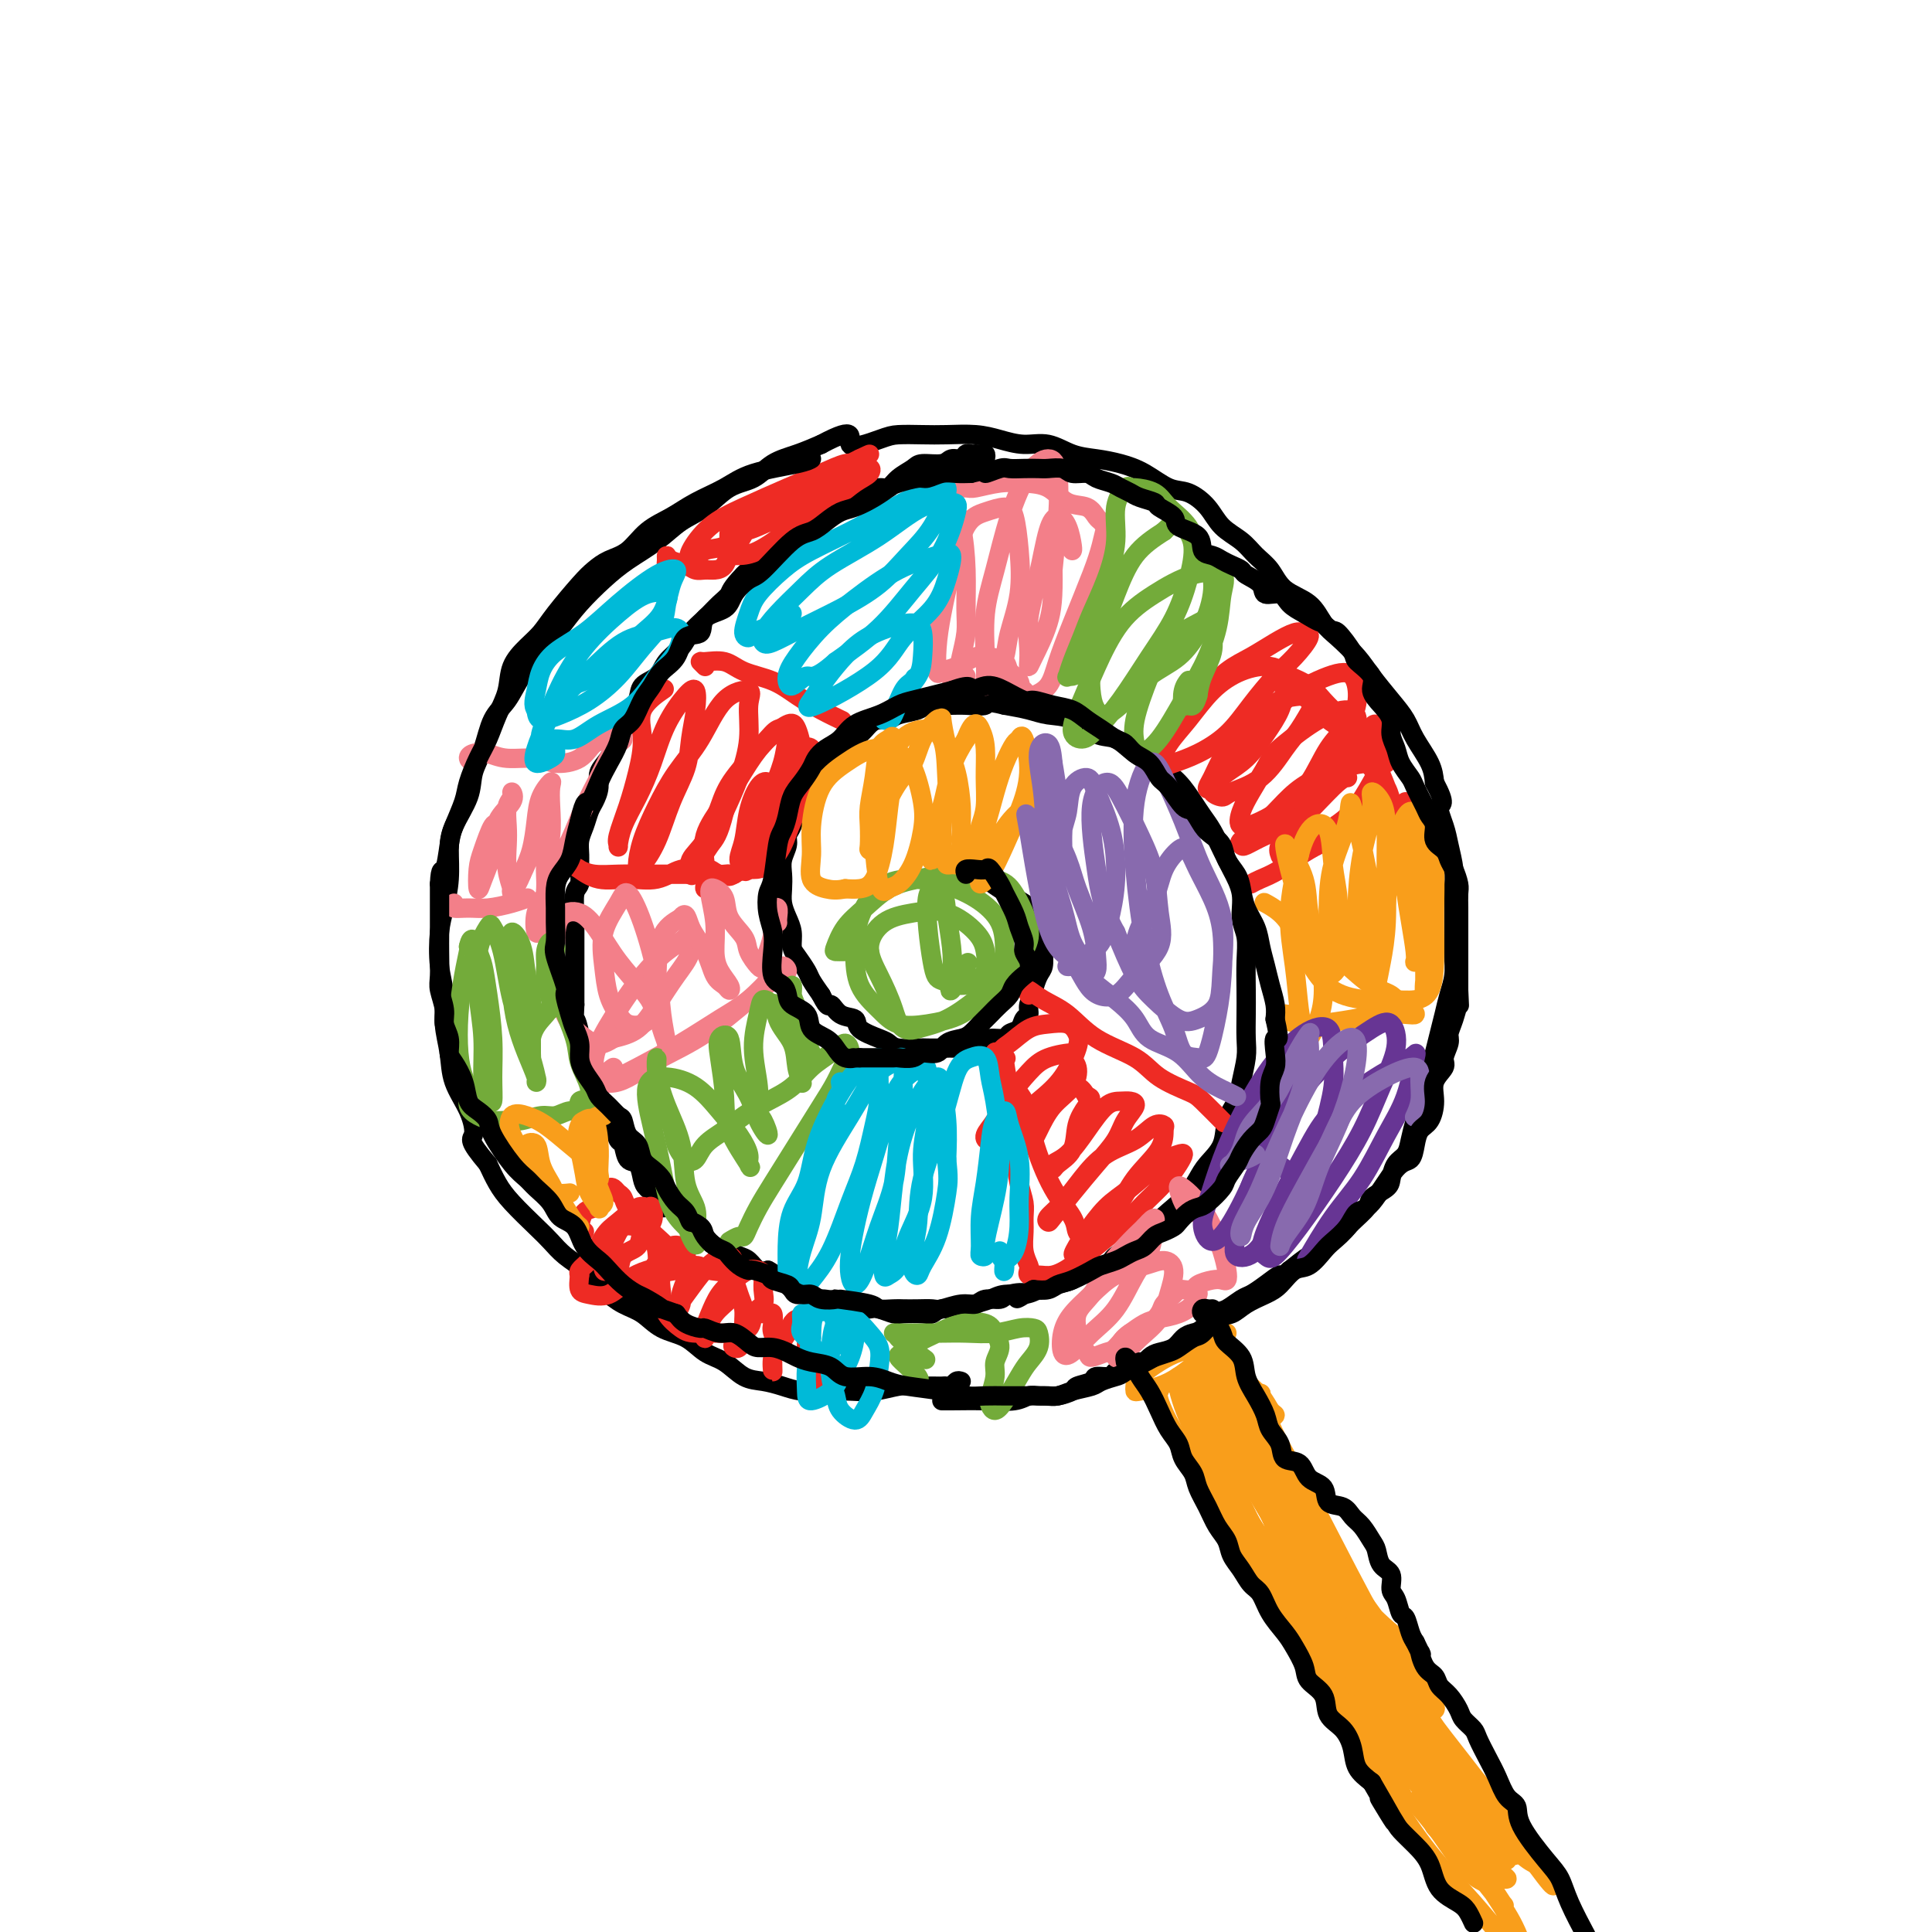 <svg viewBox='0 0 400 400' version='1.1' xmlns='http://www.w3.org/2000/svg' xmlns:xlink='http://www.w3.org/1999/xlink'><g fill='none' stroke='rgb(0,0,0)' stroke-width='4' stroke-linecap='round' stroke-linejoin='round'><path d='M199,286c-0.333,-0.113 -0.666,-0.226 -1,0c-0.334,0.226 -0.669,0.793 -1,1c-0.331,0.207 -0.658,0.056 -1,0c-0.342,-0.056 -0.698,-0.016 -1,0c-0.302,0.016 -0.551,0.008 -1,0c-0.449,-0.008 -1.098,-0.016 -2,0c-0.902,0.016 -2.056,0.057 -3,0c-0.944,-0.057 -1.676,-0.211 -3,0c-1.324,0.211 -3.238,0.786 -5,1c-1.762,0.214 -3.370,0.068 -5,0c-1.630,-0.068 -3.282,-0.058 -5,0c-1.718,0.058 -3.502,0.163 -5,0c-1.498,-0.163 -2.711,-0.595 -4,-1c-1.289,-0.405 -2.654,-0.784 -4,-1c-1.346,-0.216 -2.674,-0.269 -4,-1c-1.326,-0.731 -2.651,-2.139 -4,-3c-1.349,-0.861 -2.724,-1.175 -4,-2c-1.276,-0.825 -2.455,-2.162 -4,-3c-1.545,-0.838 -3.455,-1.176 -5,-2c-1.545,-0.824 -2.724,-2.135 -4,-3c-1.276,-0.865 -2.649,-1.285 -4,-2c-1.351,-0.715 -2.681,-1.726 -4,-3c-1.319,-1.274 -2.629,-2.812 -4,-4c-1.371,-1.188 -2.804,-2.025 -4,-3c-1.196,-0.975 -2.155,-2.087 -3,-3c-0.845,-0.913 -1.577,-1.626 -3,-3c-1.423,-1.374 -3.537,-3.408 -5,-5c-1.463,-1.592 -2.275,-2.740 -3,-4c-0.725,-1.260 -1.362,-2.630 -2,-4'/><path d='M101,241c-4.377,-5.155 -3.321,-5.041 -3,-6c0.321,-0.959 -0.095,-2.989 -1,-5c-0.905,-2.011 -2.299,-4.002 -3,-6c-0.701,-1.998 -0.710,-4.004 -1,-6c-0.290,-1.996 -0.859,-3.981 -1,-6c-0.141,-2.019 0.148,-4.071 0,-6c-0.148,-1.929 -0.734,-3.733 -1,-6c-0.266,-2.267 -0.214,-4.996 0,-7c0.214,-2.004 0.590,-3.284 1,-5c0.410,-1.716 0.854,-3.869 1,-6c0.146,-2.131 -0.007,-4.241 0,-6c0.007,-1.759 0.175,-3.167 1,-5c0.825,-1.833 2.307,-4.092 3,-6c0.693,-1.908 0.596,-3.465 1,-5c0.404,-1.535 1.307,-3.049 2,-5c0.693,-1.951 1.175,-4.338 2,-6c0.825,-1.662 1.994,-2.600 3,-4c1.006,-1.400 1.850,-3.263 3,-5c1.150,-1.737 2.605,-3.349 4,-5c1.395,-1.651 2.728,-3.340 4,-5c1.272,-1.660 2.481,-3.291 4,-5c1.519,-1.709 3.346,-3.495 5,-5c1.654,-1.505 3.133,-2.729 5,-4c1.867,-1.271 4.120,-2.591 6,-4c1.880,-1.409 3.387,-2.909 5,-4c1.613,-1.091 3.333,-1.773 5,-3c1.667,-1.227 3.281,-3.000 5,-4c1.719,-1.000 3.543,-1.227 5,-2c1.457,-0.773 2.546,-2.093 4,-3c1.454,-0.907 3.273,-1.402 5,-2c1.727,-0.598 3.364,-1.299 5,-2'/><path d='M170,92c8.004,-4.287 5.514,-1.005 6,0c0.486,1.005 3.949,-0.267 6,-1c2.051,-0.733 2.690,-0.926 4,-1c1.310,-0.074 3.290,-0.030 5,0c1.710,0.030 3.149,0.045 5,0c1.851,-0.045 4.115,-0.149 6,0c1.885,0.149 3.392,0.551 5,1c1.608,0.449 3.318,0.946 5,1c1.682,0.054 3.337,-0.335 5,0c1.663,0.335 3.333,1.393 5,2c1.667,0.607 3.330,0.763 5,1c1.670,0.237 3.346,0.555 5,1c1.654,0.445 3.284,1.018 5,2c1.716,0.982 3.516,2.373 5,3c1.484,0.627 2.651,0.489 4,1c1.349,0.511 2.879,1.672 4,3c1.121,1.328 1.834,2.824 3,4c1.166,1.176 2.784,2.032 4,3c1.216,0.968 2.030,2.048 3,3c0.970,0.952 2.096,1.776 3,3c0.904,1.224 1.586,2.848 3,4c1.414,1.152 3.560,1.833 5,3c1.440,1.167 2.174,2.822 3,4c0.826,1.178 1.744,1.879 3,3c1.256,1.121 2.849,2.661 4,4c1.151,1.339 1.860,2.476 3,4c1.140,1.524 2.712,3.436 4,5c1.288,1.564 2.294,2.780 3,4c0.706,1.220 1.113,2.444 2,4c0.887,1.556 2.253,3.445 3,5c0.747,1.555 0.873,2.778 1,4'/><path d='M297,162c2.653,4.959 1.285,4.356 1,5c-0.285,0.644 0.512,2.534 1,4c0.488,1.466 0.667,2.507 1,4c0.333,1.493 0.821,3.439 1,5c0.179,1.561 0.048,2.738 0,4c-0.048,1.262 -0.012,2.609 0,4c0.012,1.391 0.000,2.826 0,4c-0.000,1.174 0.011,2.088 0,3c-0.011,0.912 -0.044,1.822 0,3c0.044,1.178 0.167,2.625 0,4c-0.167,1.375 -0.622,2.678 -1,4c-0.378,1.322 -0.679,2.664 -1,4c-0.321,1.336 -0.663,2.665 -1,4c-0.337,1.335 -0.667,2.677 -1,4c-0.333,1.323 -0.667,2.626 -1,4c-0.333,1.374 -0.666,2.819 -1,4c-0.334,1.181 -0.671,2.097 -1,3c-0.329,0.903 -0.652,1.793 -1,3c-0.348,1.207 -0.721,2.732 -1,4c-0.279,1.268 -0.464,2.279 -1,3c-0.536,0.721 -1.423,1.151 -2,2c-0.577,0.849 -0.844,2.118 -1,3c-0.156,0.882 -0.201,1.377 -1,2c-0.799,0.623 -2.353,1.374 -3,2c-0.647,0.626 -0.386,1.128 -1,2c-0.614,0.872 -2.102,2.116 -3,3c-0.898,0.884 -1.205,1.408 -2,2c-0.795,0.592 -2.079,1.251 -3,2c-0.921,0.749 -1.479,1.586 -2,2c-0.521,0.414 -1.006,0.404 -2,1c-0.994,0.596 -2.497,1.798 -4,3'/><path d='M267,263c-3.563,3.075 -1.970,1.262 -2,1c-0.030,-0.262 -1.684,1.027 -3,2c-1.316,0.973 -2.296,1.630 -3,2c-0.704,0.370 -1.133,0.452 -2,1c-0.867,0.548 -2.172,1.560 -3,2c-0.828,0.440 -1.179,0.307 -2,1c-0.821,0.693 -2.110,2.213 -3,3c-0.890,0.787 -1.379,0.840 -2,1c-0.621,0.160 -1.374,0.428 -2,1c-0.626,0.572 -1.125,1.450 -2,2c-0.875,0.550 -2.126,0.773 -3,1c-0.874,0.227 -1.370,0.457 -2,1c-0.630,0.543 -1.395,1.399 -2,2c-0.605,0.601 -1.049,0.949 -2,1c-0.951,0.051 -2.409,-0.193 -3,0c-0.591,0.193 -0.313,0.825 -1,1c-0.687,0.175 -2.337,-0.107 -3,0c-0.663,0.107 -0.337,0.603 -1,1c-0.663,0.397 -2.313,0.695 -3,1c-0.687,0.305 -0.410,0.617 -1,1c-0.590,0.383 -2.046,0.839 -3,1c-0.954,0.161 -1.406,0.029 -2,0c-0.594,-0.029 -1.328,0.045 -2,0c-0.672,-0.045 -1.280,-0.208 -2,0c-0.720,0.208 -1.552,0.788 -3,1c-1.448,0.212 -3.512,0.057 -6,0c-2.488,-0.057 -5.401,-0.015 -7,0c-1.599,0.015 -1.886,0.004 -2,0c-0.114,-0.004 -0.057,-0.002 0,0'/></g>
<g fill='none' stroke='rgb(249,158,27)' stroke-width='4' stroke-linecap='round' stroke-linejoin='round'><path d='M240,288c-0.220,0.275 -0.440,0.549 0,2c0.440,1.451 1.540,4.077 4,8c2.460,3.923 6.281,9.142 9,14c2.719,4.858 4.336,9.354 6,13c1.664,3.646 3.374,6.441 5,9c1.626,2.559 3.169,4.881 4,6c0.831,1.119 0.952,1.034 1,1c0.048,-0.034 0.024,-0.017 0,0'/><path d='M269,336c-0.489,-1.144 -0.978,-2.287 -1,-2c-0.022,0.287 0.422,2.006 -2,-2c-2.422,-4.006 -7.709,-13.737 -11,-20c-3.291,-6.263 -4.586,-9.057 -6,-12c-1.414,-2.943 -2.946,-6.035 -4,-9c-1.054,-2.965 -1.630,-5.804 -1,-6c0.630,-0.196 2.467,2.250 4,5c1.533,2.750 2.764,5.803 4,9c1.236,3.197 2.477,6.539 4,10c1.523,3.461 3.326,7.040 5,10c1.674,2.960 3.218,5.301 4,7c0.782,1.699 0.801,2.756 1,3c0.199,0.244 0.579,-0.324 0,-1c-0.579,-0.676 -2.116,-1.461 -3,-3c-0.884,-1.539 -1.114,-3.833 -2,-6c-0.886,-2.167 -2.429,-4.209 -4,-7c-1.571,-2.791 -3.169,-6.333 -5,-10c-1.831,-3.667 -3.896,-7.459 -5,-10c-1.104,-2.541 -1.248,-3.830 -1,-4c0.248,-0.170 0.887,0.780 2,2c1.113,1.220 2.700,2.711 4,4c1.300,1.289 2.312,2.376 3,4c0.688,1.624 1.051,3.786 2,5c0.949,1.214 2.484,1.480 3,2c0.516,0.520 0.015,1.293 0,1c-0.015,-0.293 0.458,-1.653 0,-3c-0.458,-1.347 -1.846,-2.681 -3,-4c-1.154,-1.319 -2.072,-2.621 -3,-5c-0.928,-2.379 -1.865,-5.833 -3,-8c-1.135,-2.167 -2.467,-3.048 -3,-3c-0.533,0.048 -0.266,1.024 0,2'/><path d='M248,285c-1.730,-2.417 -0.053,1.539 1,4c1.053,2.461 1.484,3.425 4,7c2.516,3.575 7.119,9.759 12,16c4.881,6.241 10.041,12.539 14,17c3.959,4.461 6.717,7.086 9,9c2.283,1.914 4.090,3.117 5,4c0.910,0.883 0.924,1.447 1,2c0.076,0.553 0.213,1.095 0,1c-0.213,-0.095 -0.776,-0.828 -2,-2c-1.224,-1.172 -3.109,-2.783 -5,-5c-1.891,-2.217 -3.790,-5.038 -6,-8c-2.210,-2.962 -4.732,-6.064 -8,-10c-3.268,-3.936 -7.281,-8.707 -11,-13c-3.719,-4.293 -7.143,-8.109 -9,-11c-1.857,-2.891 -2.147,-4.857 -3,-7c-0.853,-2.143 -2.269,-4.464 -2,-4c0.269,0.464 2.225,3.713 4,7c1.775,3.287 3.370,6.612 5,10c1.630,3.388 3.294,6.840 5,10c1.706,3.160 3.453,6.029 5,8c1.547,1.971 2.893,3.046 3,3c0.107,-0.046 -1.024,-1.211 -2,-3c-0.976,-1.789 -1.797,-4.202 -3,-7c-1.203,-2.798 -2.786,-5.981 -5,-10c-2.214,-4.019 -5.057,-8.875 -7,-13c-1.943,-4.125 -2.985,-7.518 -3,-9c-0.015,-1.482 0.996,-1.053 2,0c1.004,1.053 2.001,2.729 3,4c0.999,1.271 1.999,2.135 3,3'/><path d='M258,288c1.867,1.507 2.536,1.775 3,2c0.464,0.225 0.723,0.406 1,1c0.277,0.594 0.573,1.602 1,2c0.427,0.398 0.984,0.187 1,0c0.016,-0.187 -0.509,-0.348 -1,-1c-0.491,-0.652 -0.948,-1.793 -2,-3c-1.052,-1.207 -2.701,-2.479 -4,-4c-1.299,-1.521 -2.250,-3.291 -3,-5c-0.750,-1.709 -1.299,-3.356 -2,-4c-0.701,-0.644 -1.556,-0.286 -2,0c-0.444,0.286 -0.479,0.500 0,1c0.479,0.500 1.473,1.288 2,2c0.527,0.712 0.589,1.349 1,2c0.411,0.651 1.171,1.315 2,2c0.829,0.685 1.727,1.389 2,2c0.273,0.611 -0.081,1.128 0,1c0.081,-0.128 0.595,-0.900 0,-2c-0.595,-1.100 -2.301,-2.527 -3,-3c-0.699,-0.473 -0.391,0.008 -1,0c-0.609,-0.008 -2.135,-0.504 -3,-1c-0.865,-0.496 -1.069,-0.992 -2,-1c-0.931,-0.008 -2.589,0.471 -4,1c-1.411,0.529 -2.574,1.109 -4,2c-1.426,0.891 -3.116,2.093 -4,3c-0.884,0.907 -0.961,1.520 -1,2c-0.039,0.480 -0.041,0.828 0,1c0.041,0.172 0.124,0.170 1,0c0.876,-0.170 2.543,-0.507 4,-1c1.457,-0.493 2.702,-1.141 4,-2c1.298,-0.859 2.649,-1.930 4,-3'/><path d='M248,282c2.590,-1.218 2.565,-1.262 3,-2c0.435,-0.738 1.329,-2.170 2,-3c0.671,-0.830 1.119,-1.058 1,-1c-0.119,0.058 -0.805,0.401 -1,1c-0.195,0.599 0.102,1.455 0,2c-0.102,0.545 -0.604,0.779 -1,1c-0.396,0.221 -0.687,0.430 -1,1c-0.313,0.570 -0.649,1.500 -1,2c-0.351,0.500 -0.716,0.571 -1,1c-0.284,0.429 -0.487,1.215 0,3c0.487,1.785 1.665,4.569 4,9c2.335,4.431 5.827,10.508 9,16c3.173,5.492 6.027,10.400 8,13c1.973,2.600 3.065,2.893 4,4c0.935,1.107 1.713,3.029 2,4c0.287,0.971 0.082,0.992 0,1c-0.082,0.008 -0.041,0.004 0,0'/><path d='M274,329c-0.532,-0.170 -1.065,-0.340 -1,0c0.065,0.340 0.726,1.191 -2,-3c-2.726,-4.191 -8.839,-13.422 -12,-19c-3.161,-5.578 -3.369,-7.502 -4,-10c-0.631,-2.498 -1.685,-5.570 -2,-7c-0.315,-1.430 0.109,-1.217 1,1c0.891,2.217 2.250,6.439 4,11c1.750,4.561 3.889,9.462 6,14c2.111,4.538 4.192,8.712 6,13c1.808,4.288 3.344,8.688 5,13c1.656,4.312 3.434,8.535 5,12c1.566,3.465 2.922,6.173 4,8c1.078,1.827 1.880,2.772 2,3c0.120,0.228 -0.441,-0.261 -1,-1c-0.559,-0.739 -1.117,-1.728 -2,-4c-0.883,-2.272 -2.093,-5.828 -4,-9c-1.907,-3.172 -4.513,-5.959 -7,-10c-2.487,-4.041 -4.855,-9.337 -8,-15c-3.145,-5.663 -7.068,-11.694 -9,-16c-1.932,-4.306 -1.872,-6.889 -2,-8c-0.128,-1.111 -0.442,-0.750 0,1c0.442,1.750 1.641,4.891 4,9c2.359,4.109 5.879,9.188 9,15c3.121,5.812 5.843,12.357 9,18c3.157,5.643 6.748,10.383 9,14c2.252,3.617 3.164,6.112 4,8c0.836,1.888 1.596,3.168 2,4c0.404,0.832 0.454,1.215 0,1c-0.454,-0.215 -1.410,-1.027 -3,-3c-1.590,-1.973 -3.813,-5.108 -6,-8c-2.187,-2.892 -4.339,-5.541 -7,-10c-2.661,-4.459 -5.830,-10.730 -9,-17'/><path d='M265,334c-5.515,-9.440 -6.803,-14.541 -8,-20c-1.197,-5.459 -2.302,-11.275 -3,-15c-0.698,-3.725 -0.990,-5.359 -1,-6c-0.010,-0.641 0.260,-0.291 1,1c0.740,1.291 1.949,3.521 4,7c2.051,3.479 4.945,8.206 8,13c3.055,4.794 6.271,9.654 9,15c2.729,5.346 4.973,11.177 7,15c2.027,3.823 3.839,5.637 5,7c1.161,1.363 1.673,2.275 2,3c0.327,0.725 0.470,1.263 0,1c-0.470,-0.263 -1.552,-1.328 -3,-3c-1.448,-1.672 -3.260,-3.952 -5,-7c-1.740,-3.048 -3.406,-6.865 -6,-11c-2.594,-4.135 -6.115,-8.590 -9,-14c-2.885,-5.410 -5.135,-11.777 -7,-17c-1.865,-5.223 -3.345,-9.303 -4,-12c-0.655,-2.697 -0.486,-4.010 0,-4c0.486,0.010 1.287,1.342 2,3c0.713,1.658 1.336,3.641 3,7c1.664,3.359 4.368,8.096 7,13c2.632,4.904 5.192,9.977 8,15c2.808,5.023 5.865,9.995 8,13c2.135,3.005 3.350,4.043 4,5c0.650,0.957 0.737,1.835 1,2c0.263,0.165 0.704,-0.382 0,-1c-0.704,-0.618 -2.553,-1.306 -4,-3c-1.447,-1.694 -2.491,-4.392 -4,-7c-1.509,-2.608 -3.483,-5.125 -6,-9c-2.517,-3.875 -5.576,-9.107 -8,-14c-2.424,-4.893 -4.212,-9.446 -6,-14'/><path d='M260,297c-4.967,-8.510 -3.883,-6.784 -3,-6c0.883,0.784 1.566,0.626 3,3c1.434,2.374 3.618,7.281 6,12c2.382,4.719 4.961,9.249 8,15c3.039,5.751 6.540,12.722 10,18c3.460,5.278 6.881,8.863 9,12c2.119,3.137 2.937,5.827 4,8c1.063,2.173 2.370,3.831 3,5c0.630,1.169 0.581,1.850 0,2c-0.581,0.150 -1.695,-0.230 -3,-2c-1.305,-1.770 -2.801,-4.928 -5,-8c-2.199,-3.072 -5.101,-6.058 -8,-10c-2.899,-3.942 -5.794,-8.841 -9,-15c-3.206,-6.159 -6.722,-13.580 -9,-20c-2.278,-6.420 -3.318,-11.841 -4,-16c-0.682,-4.159 -1.006,-7.055 -1,-7c0.006,0.055 0.341,3.062 2,7c1.659,3.938 4.643,8.806 8,15c3.357,6.194 7.087,13.714 11,21c3.913,7.286 8.008,14.337 11,20c2.992,5.663 4.882,9.938 7,13c2.118,3.062 4.464,4.911 6,7c1.536,2.089 2.263,4.416 3,6c0.737,1.584 1.485,2.423 1,2c-0.485,-0.423 -2.202,-2.108 -4,-4c-1.798,-1.892 -3.678,-3.992 -6,-7c-2.322,-3.008 -5.087,-6.925 -8,-11c-2.913,-4.075 -5.975,-8.307 -9,-13c-3.025,-4.693 -6.012,-9.846 -9,-15'/><path d='M274,329c-6.468,-9.728 -5.138,-10.047 -5,-11c0.138,-0.953 -0.916,-2.539 -1,-2c-0.084,0.539 0.801,3.201 3,8c2.199,4.799 5.712,11.733 9,18c3.288,6.267 6.352,11.868 10,18c3.648,6.132 7.881,12.796 11,18c3.119,5.204 5.124,8.948 7,12c1.876,3.052 3.621,5.413 5,8c1.379,2.587 2.390,5.399 2,6c-0.390,0.601 -2.180,-1.009 -4,-3c-1.820,-1.991 -3.669,-4.361 -6,-7c-2.331,-2.639 -5.143,-5.545 -8,-9c-2.857,-3.455 -5.759,-7.460 -9,-13c-3.241,-5.540 -6.820,-12.616 -10,-19c-3.180,-6.384 -5.959,-12.076 -7,-17c-1.041,-4.924 -0.344,-9.079 0,-11c0.344,-1.921 0.335,-1.608 1,0c0.665,1.608 2.006,4.510 4,9c1.994,4.490 4.642,10.569 8,17c3.358,6.431 7.425,13.215 11,19c3.575,5.785 6.659,10.571 9,14c2.341,3.429 3.938,5.502 5,7c1.062,1.498 1.588,2.419 2,3c0.412,0.581 0.711,0.820 0,0c-0.711,-0.820 -2.430,-2.699 -4,-5c-1.570,-2.301 -2.990,-5.026 -5,-8c-2.010,-2.974 -4.611,-6.199 -8,-11c-3.389,-4.801 -7.566,-11.177 -11,-18c-3.434,-6.823 -6.124,-14.092 -7,-18c-0.876,-3.908 0.062,-4.454 1,-5'/><path d='M277,329c-0.605,-3.166 0.883,0.418 3,4c2.117,3.582 4.865,7.160 7,11c2.135,3.840 3.658,7.941 6,12c2.342,4.059 5.502,8.078 8,12c2.498,3.922 4.332,7.749 6,10c1.668,2.251 3.169,2.926 4,4c0.831,1.074 0.991,2.547 1,3c0.009,0.453 -0.134,-0.115 -1,-1c-0.866,-0.885 -2.454,-2.087 -4,-4c-1.546,-1.913 -3.051,-4.538 -5,-7c-1.949,-2.462 -4.341,-4.760 -7,-9c-2.659,-4.240 -5.583,-10.422 -8,-16c-2.417,-5.578 -4.326,-10.551 -5,-13c-0.674,-2.449 -0.113,-2.374 1,-1c1.113,1.374 2.778,4.045 5,8c2.222,3.955 5.002,9.192 8,14c2.998,4.808 6.214,9.187 9,13c2.786,3.813 5.142,7.062 7,9c1.858,1.938 3.218,2.567 4,3c0.782,0.433 0.986,0.672 1,1c0.014,0.328 -0.164,0.746 -1,0c-0.836,-0.746 -2.332,-2.656 -4,-5c-1.668,-2.344 -3.510,-5.122 -6,-8c-2.490,-2.878 -5.628,-5.855 -9,-10c-3.372,-4.145 -6.979,-9.457 -9,-13c-2.021,-3.543 -2.456,-5.318 -2,-5c0.456,0.318 1.802,2.729 4,6c2.198,3.271 5.249,7.403 8,12c2.751,4.597 5.202,9.661 8,14c2.798,4.339 5.942,7.954 8,10c2.058,2.046 3.029,2.523 4,3'/><path d='M318,386c5.991,8.127 2.969,2.945 2,1c-0.969,-1.945 0.117,-0.653 0,-1c-0.117,-0.347 -1.435,-2.332 -3,-4c-1.565,-1.668 -3.378,-3.017 -5,-5c-1.622,-1.983 -3.054,-4.599 -6,-8c-2.946,-3.401 -7.406,-7.588 -11,-12c-3.594,-4.412 -6.323,-9.048 -8,-12c-1.677,-2.952 -2.301,-4.221 -2,-4c0.301,0.221 1.529,1.930 3,4c1.471,2.070 3.185,4.501 5,7c1.815,2.499 3.730,5.065 6,8c2.270,2.935 4.894,6.240 7,9c2.106,2.760 3.696,4.976 5,7c1.304,2.024 2.324,3.858 3,5c0.676,1.142 1.007,1.594 1,2c-0.007,0.406 -0.353,0.766 -1,1c-0.647,0.234 -1.595,0.343 -3,0c-1.405,-0.343 -3.265,-1.137 -5,-2c-1.735,-0.863 -3.343,-1.796 -5,-3c-1.657,-1.204 -3.364,-2.681 -5,-4c-1.636,-1.319 -3.202,-2.482 -3,-2c0.202,0.482 2.172,2.609 4,5c1.828,2.391 3.513,5.047 5,7c1.487,1.953 2.775,3.203 4,4c1.225,0.797 2.385,1.142 3,1c0.615,-0.142 0.684,-0.772 1,-1c0.316,-0.228 0.877,-0.053 1,0c0.123,0.053 -0.194,-0.017 0,0c0.194,0.017 0.898,0.120 1,0c0.102,-0.120 -0.400,-0.463 -1,-1c-0.600,-0.537 -1.300,-1.269 -2,-2'/><path d='M309,386c-1.199,-1.000 -2.696,-2.001 -4,-3c-1.304,-0.999 -2.416,-1.995 -4,-3c-1.584,-1.005 -3.641,-2.017 -4,-2c-0.359,0.017 0.979,1.065 2,2c1.021,0.935 1.725,1.758 3,3c1.275,1.242 3.121,2.903 4,4c0.879,1.097 0.791,1.631 1,2c0.209,0.369 0.716,0.575 1,0c0.284,-0.575 0.344,-1.929 0,-3c-0.344,-1.071 -1.094,-1.860 -2,-3c-0.906,-1.140 -1.968,-2.632 -3,-5c-1.032,-2.368 -2.032,-5.611 -3,-9c-0.968,-3.389 -1.902,-6.922 -3,-9c-1.098,-2.078 -2.358,-2.699 -3,-4c-0.642,-1.301 -0.666,-3.281 -1,-5c-0.334,-1.719 -0.976,-3.175 -1,-4c-0.024,-0.825 0.572,-1.017 1,-1c0.428,0.017 0.690,0.244 1,1c0.310,0.756 0.668,2.042 1,3c0.332,0.958 0.637,1.587 1,2c0.363,0.413 0.784,0.610 1,1c0.216,0.390 0.226,0.974 0,1c-0.226,0.026 -0.688,-0.507 -1,-1c-0.312,-0.493 -0.474,-0.946 -1,-2c-0.526,-1.054 -1.417,-2.708 -2,-4c-0.583,-1.292 -0.857,-2.223 -1,-3c-0.143,-0.777 -0.154,-1.402 0,-1c0.154,0.402 0.473,1.829 1,3c0.527,1.171 1.264,2.085 2,3'/><path d='M295,349c0.911,1.222 1.689,1.778 2,2c0.311,0.222 0.156,0.111 0,0'/></g>
<g fill='none' stroke='rgb(0,0,0)' stroke-width='4' stroke-linecap='round' stroke-linejoin='round'><path d='M204,95c0.089,-0.423 0.178,-0.847 0,-1c-0.178,-0.153 -0.624,-0.037 -1,0c-0.376,0.037 -0.682,-0.005 -1,0c-0.318,0.005 -0.649,0.058 -1,0c-0.351,-0.058 -0.721,-0.226 -1,0c-0.279,0.226 -0.468,0.848 -1,1c-0.532,0.152 -1.406,-0.164 -2,0c-0.594,0.164 -0.908,0.808 -2,1c-1.092,0.192 -2.962,-0.069 -4,0c-1.038,0.069 -1.245,0.466 -2,1c-0.755,0.534 -2.060,1.204 -3,2c-0.940,0.796 -1.516,1.719 -2,2c-0.484,0.281 -0.877,-0.079 -2,0c-1.123,0.079 -2.977,0.599 -4,1c-1.023,0.401 -1.213,0.684 -2,1c-0.787,0.316 -2.169,0.666 -3,1c-0.831,0.334 -1.111,0.652 -2,1c-0.889,0.348 -2.388,0.726 -3,1c-0.612,0.274 -0.337,0.442 -1,1c-0.663,0.558 -2.264,1.504 -3,2c-0.736,0.496 -0.606,0.542 -1,1c-0.394,0.458 -1.312,1.329 -2,2c-0.688,0.671 -1.147,1.142 -2,2c-0.853,0.858 -2.101,2.102 -3,3c-0.899,0.898 -1.450,1.449 -2,2'/><path d='M154,119c-2.761,2.834 -2.664,3.420 -3,4c-0.336,0.580 -1.105,1.155 -2,2c-0.895,0.845 -1.915,1.959 -3,3c-1.085,1.041 -2.235,2.007 -3,3c-0.765,0.993 -1.146,2.012 -2,3c-0.854,0.988 -2.183,1.945 -3,3c-0.817,1.055 -1.122,2.207 -2,3c-0.878,0.793 -2.329,1.225 -3,2c-0.671,0.775 -0.564,1.891 -1,3c-0.436,1.109 -1.417,2.211 -2,3c-0.583,0.789 -0.768,1.264 -1,2c-0.232,0.736 -0.510,1.734 -1,3c-0.490,1.266 -1.192,2.799 -2,4c-0.808,1.201 -1.722,2.068 -2,3c-0.278,0.932 0.079,1.929 0,3c-0.079,1.071 -0.596,2.215 -1,3c-0.404,0.785 -0.697,1.210 -1,2c-0.303,0.790 -0.616,1.945 -1,3c-0.384,1.055 -0.839,2.010 -1,3c-0.161,0.990 -0.029,2.016 0,3c0.029,0.984 -0.045,1.925 0,3c0.045,1.075 0.208,2.283 0,3c-0.208,0.717 -0.788,0.942 -1,2c-0.212,1.058 -0.057,2.949 0,4c0.057,1.051 0.015,1.264 0,2c-0.015,0.736 -0.004,1.997 0,3c0.004,1.003 0.001,1.750 0,3c-0.001,1.250 -0.000,3.005 0,4c0.000,0.995 0.000,1.229 0,2c-0.000,0.771 -0.000,2.077 0,3c0.000,0.923 0.000,1.461 0,2'/><path d='M119,208c-0.219,5.777 -0.266,3.219 0,3c0.266,-0.219 0.844,1.900 1,3c0.156,1.100 -0.112,1.182 0,2c0.112,0.818 0.604,2.373 1,3c0.396,0.627 0.698,0.328 1,1c0.302,0.672 0.606,2.316 1,3c0.394,0.684 0.879,0.408 1,1c0.121,0.592 -0.122,2.050 0,3c0.122,0.950 0.610,1.390 1,2c0.390,0.610 0.681,1.390 1,2c0.319,0.610 0.667,1.051 1,2c0.333,0.949 0.653,2.408 1,3c0.347,0.592 0.722,0.319 1,1c0.278,0.681 0.460,2.317 1,3c0.540,0.683 1.439,0.411 2,1c0.561,0.589 0.783,2.037 1,3c0.217,0.963 0.430,1.442 1,2c0.570,0.558 1.499,1.196 2,2c0.501,0.804 0.576,1.773 1,2c0.424,0.227 1.198,-0.287 2,0c0.802,0.287 1.632,1.376 2,2c0.368,0.624 0.274,0.784 1,1c0.726,0.216 2.274,0.488 3,1c0.726,0.512 0.631,1.265 1,2c0.369,0.735 1.201,1.453 2,2c0.799,0.547 1.565,0.925 2,1c0.435,0.075 0.539,-0.151 1,0c0.461,0.151 1.278,0.680 2,1c0.722,0.320 1.348,0.432 2,1c0.652,0.568 1.329,1.591 2,2c0.671,0.409 1.335,0.205 2,0'/><path d='M159,263c1.819,0.952 0.868,0.834 1,1c0.132,0.166 1.349,0.618 2,1c0.651,0.382 0.736,0.695 1,1c0.264,0.305 0.707,0.602 1,1c0.293,0.398 0.434,0.895 1,1c0.566,0.105 1.555,-0.183 2,0c0.445,0.183 0.345,0.837 1,1c0.655,0.163 2.066,-0.166 3,0c0.934,0.166 1.390,0.828 2,1c0.610,0.172 1.375,-0.146 2,0c0.625,0.146 1.110,0.757 2,1c0.890,0.243 2.185,0.117 3,0c0.815,-0.117 1.149,-0.227 2,0c0.851,0.227 2.218,0.789 3,1c0.782,0.211 0.979,0.072 2,0c1.021,-0.072 2.867,-0.075 4,0c1.133,0.075 1.553,0.228 2,0c0.447,-0.228 0.923,-0.835 2,-1c1.077,-0.165 2.756,0.114 4,0c1.244,-0.114 2.051,-0.622 3,-1c0.949,-0.378 2.038,-0.626 3,-1c0.962,-0.374 1.798,-0.873 3,-1c1.202,-0.127 2.771,0.117 4,0c1.229,-0.117 2.119,-0.594 3,-1c0.881,-0.406 1.753,-0.742 3,-1c1.247,-0.258 2.869,-0.439 4,-1c1.131,-0.561 1.773,-1.501 3,-2c1.227,-0.499 3.040,-0.556 4,-1c0.960,-0.444 1.066,-1.273 2,-2c0.934,-0.727 2.695,-1.350 4,-2c1.305,-0.650 2.152,-1.325 3,-2'/><path d='M238,256c2.788,-1.928 1.757,-2.248 2,-3c0.243,-0.752 1.761,-1.935 3,-3c1.239,-1.065 2.201,-2.010 3,-3c0.799,-0.990 1.436,-2.025 2,-3c0.564,-0.975 1.054,-1.890 2,-3c0.946,-1.110 2.348,-2.415 3,-4c0.652,-1.585 0.553,-3.451 1,-5c0.447,-1.549 1.440,-2.780 2,-4c0.560,-1.220 0.686,-2.428 1,-4c0.314,-1.572 0.816,-3.508 1,-5c0.184,-1.492 0.050,-2.541 0,-4c-0.050,-1.459 -0.018,-3.326 0,-5c0.018,-1.674 0.020,-3.153 0,-5c-0.020,-1.847 -0.064,-4.062 0,-6c0.064,-1.938 0.235,-3.599 0,-5c-0.235,-1.401 -0.878,-2.542 -1,-4c-0.122,-1.458 0.277,-3.233 0,-5c-0.277,-1.767 -1.228,-3.525 -2,-5c-0.772,-1.475 -1.364,-2.667 -2,-4c-0.636,-1.333 -1.316,-2.807 -2,-4c-0.684,-1.193 -1.372,-2.104 -2,-3c-0.628,-0.896 -1.196,-1.778 -2,-3c-0.804,-1.222 -1.845,-2.784 -3,-4c-1.155,-1.216 -2.426,-2.088 -4,-3c-1.574,-0.912 -3.453,-1.865 -5,-3c-1.547,-1.135 -2.762,-2.451 -4,-3c-1.238,-0.549 -2.500,-0.332 -4,-1c-1.500,-0.668 -3.237,-2.220 -5,-3c-1.763,-0.780 -3.552,-0.787 -5,-1c-1.448,-0.213 -2.557,-0.632 -4,-1c-1.443,-0.368 -3.222,-0.684 -5,-1'/><path d='M208,146c-4.270,-1.082 -3.446,-0.287 -4,0c-0.554,0.287 -2.488,0.066 -4,0c-1.512,-0.066 -2.604,0.025 -4,0c-1.396,-0.025 -3.098,-0.165 -4,0c-0.902,0.165 -1.004,0.634 -2,1c-0.996,0.366 -2.886,0.627 -4,1c-1.114,0.373 -1.453,0.857 -2,1c-0.547,0.143 -1.301,-0.057 -2,0c-0.699,0.057 -1.342,0.370 -2,1c-0.658,0.630 -1.331,1.578 -2,2c-0.669,0.422 -1.334,0.320 -2,1c-0.666,0.680 -1.334,2.143 -2,3c-0.666,0.857 -1.330,1.106 -2,2c-0.670,0.894 -1.345,2.431 -2,3c-0.655,0.569 -1.290,0.169 -2,1c-0.710,0.831 -1.496,2.893 -2,4c-0.504,1.107 -0.727,1.258 -1,2c-0.273,0.742 -0.595,2.074 -1,3c-0.405,0.926 -0.893,1.444 -1,2c-0.107,0.556 0.167,1.149 0,2c-0.167,0.851 -0.774,1.960 -1,3c-0.226,1.040 -0.071,2.010 0,3c0.071,0.990 0.057,1.998 0,3c-0.057,1.002 -0.157,1.996 0,3c0.157,1.004 0.571,2.016 1,3c0.429,0.984 0.874,1.939 1,3c0.126,1.061 -0.066,2.226 0,3c0.066,0.774 0.389,1.156 1,2c0.611,0.844 1.511,2.150 2,3c0.489,0.850 0.568,1.243 1,2c0.432,0.757 1.216,1.879 2,3'/><path d='M170,206c1.618,3.281 1.662,1.982 2,2c0.338,0.018 0.969,1.352 2,2c1.031,0.648 2.462,0.608 3,1c0.538,0.392 0.182,1.215 1,2c0.818,0.785 2.809,1.531 4,2c1.191,0.469 1.582,0.662 2,1c0.418,0.338 0.864,0.823 2,1c1.136,0.177 2.960,0.048 4,0c1.040,-0.048 1.294,-0.016 2,0c0.706,0.016 1.864,0.014 3,0c1.136,-0.014 2.248,-0.041 3,0c0.752,0.041 1.142,0.151 2,0c0.858,-0.151 2.184,-0.564 3,-1c0.816,-0.436 1.121,-0.894 2,-1c0.879,-0.106 2.331,0.141 3,0c0.669,-0.141 0.557,-0.670 1,-1c0.443,-0.330 1.443,-0.460 2,-1c0.557,-0.540 0.670,-1.491 1,-2c0.330,-0.509 0.876,-0.577 1,-1c0.124,-0.423 -0.173,-1.200 0,-2c0.173,-0.800 0.817,-1.621 1,-2c0.183,-0.379 -0.095,-0.314 0,-1c0.095,-0.686 0.562,-2.122 1,-3c0.438,-0.878 0.848,-1.197 1,-2c0.152,-0.803 0.048,-2.091 0,-3c-0.048,-0.909 -0.039,-1.440 0,-2c0.039,-0.560 0.107,-1.150 0,-2c-0.107,-0.850 -0.390,-1.960 -1,-3c-0.610,-1.040 -1.549,-2.011 -3,-3c-1.451,-0.989 -3.415,-1.997 -5,-3c-1.585,-1.003 -2.793,-2.002 -4,-3'/><path d='M203,181c-2.167,-2.000 -1.083,-1.000 0,0'/></g>
<g fill='none' stroke='rgb(238,43,36)' stroke-width='4' stroke-linecap='round' stroke-linejoin='round'><path d='M141,117c-0.731,-0.020 -1.463,-0.041 -2,0c-0.537,0.041 -0.880,0.143 -1,0c-0.120,-0.143 -0.016,-0.532 0,-1c0.016,-0.468 -0.056,-1.015 0,-1c0.056,0.015 0.241,0.593 1,1c0.759,0.407 2.091,0.644 3,1c0.909,0.356 1.396,0.832 2,1c0.604,0.168 1.325,0.029 2,0c0.675,-0.029 1.305,0.053 2,0c0.695,-0.053 1.456,-0.242 2,-1c0.544,-0.758 0.870,-2.085 1,-3c0.130,-0.915 0.064,-1.417 0,-2c-0.064,-0.583 -0.124,-1.247 0,-2c0.124,-0.753 0.433,-1.595 1,-2c0.567,-0.405 1.391,-0.375 2,-1c0.609,-0.625 1.001,-1.907 1,-2c-0.001,-0.093 -0.396,1.002 -1,2c-0.604,0.998 -1.419,1.901 -2,3c-0.581,1.099 -0.929,2.396 -2,3c-1.071,0.604 -2.865,0.514 -4,1c-1.135,0.486 -1.609,1.548 -2,2c-0.391,0.452 -0.697,0.294 -1,0c-0.303,-0.294 -0.603,-0.725 0,-2c0.603,-1.275 2.108,-3.393 4,-5c1.892,-1.607 4.170,-2.703 7,-4c2.830,-1.297 6.211,-2.795 9,-4c2.789,-1.205 4.985,-2.117 7,-3c2.015,-0.883 3.850,-1.738 5,-2c1.150,-0.262 1.614,0.068 2,0c0.386,-0.068 0.693,-0.534 1,-1'/><path d='M178,95c4.534,-2.084 0.370,-0.294 -2,1c-2.370,1.294 -2.946,2.090 -4,3c-1.054,0.910 -2.586,1.932 -4,3c-1.414,1.068 -2.709,2.181 -4,3c-1.291,0.819 -2.579,1.344 -4,2c-1.421,0.656 -2.976,1.442 -4,2c-1.024,0.558 -1.518,0.889 -2,1c-0.482,0.111 -0.951,0.001 -1,0c-0.049,-0.001 0.323,0.105 1,0c0.677,-0.105 1.659,-0.422 3,-1c1.341,-0.578 3.042,-1.417 5,-2c1.958,-0.583 4.173,-0.910 6,-2c1.827,-1.090 3.266,-2.942 5,-4c1.734,-1.058 3.764,-1.322 5,-2c1.236,-0.678 1.679,-1.771 2,-2c0.321,-0.229 0.521,0.405 0,1c-0.521,0.595 -1.763,1.150 -3,2c-1.237,0.850 -2.470,1.993 -4,3c-1.530,1.007 -3.356,1.877 -5,3c-1.644,1.123 -3.104,2.497 -5,4c-1.896,1.503 -4.227,3.133 -6,4c-1.773,0.867 -2.988,0.970 -4,1c-1.012,0.030 -1.821,-0.013 -2,0c-0.179,0.013 0.271,0.080 1,-1c0.729,-1.080 1.737,-3.309 3,-5c1.263,-1.691 2.782,-2.845 5,-4c2.218,-1.155 5.136,-2.311 7,-3c1.864,-0.689 2.676,-0.911 3,-1c0.324,-0.089 0.162,-0.044 0,0'/><path d='M121,255c-0.427,-0.007 -0.854,-0.014 -1,0c-0.146,0.014 -0.012,0.050 0,0c0.012,-0.050 -0.099,-0.184 0,-1c0.099,-0.816 0.408,-2.313 1,-3c0.592,-0.687 1.468,-0.563 2,-1c0.532,-0.437 0.720,-1.434 1,-2c0.280,-0.566 0.653,-0.700 1,-1c0.347,-0.300 0.670,-0.767 1,-1c0.330,-0.233 0.669,-0.233 1,0c0.331,0.233 0.654,0.698 1,1c0.346,0.302 0.715,0.440 1,1c0.285,0.560 0.486,1.540 1,2c0.514,0.460 1.342,0.399 2,1c0.658,0.601 1.145,1.864 2,3c0.855,1.136 2.078,2.146 3,3c0.922,0.854 1.541,1.552 2,2c0.459,0.448 0.756,0.644 1,1c0.244,0.356 0.435,0.870 0,1c-0.435,0.130 -1.498,-0.126 -2,0c-0.502,0.126 -0.445,0.633 -1,1c-0.555,0.367 -1.722,0.594 -3,1c-1.278,0.406 -2.669,0.990 -4,2c-1.331,1.010 -2.604,2.446 -4,3c-1.396,0.554 -2.914,0.226 -4,0c-1.086,-0.226 -1.739,-0.350 -2,-1c-0.261,-0.650 -0.131,-1.825 0,-3'/><path d='M120,264c-0.624,-1.030 0.817,-1.606 2,-3c1.183,-1.394 2.110,-3.606 3,-5c0.890,-1.394 1.743,-1.971 3,-3c1.257,-1.029 2.918,-2.509 4,-3c1.082,-0.491 1.585,0.008 2,0c0.415,-0.008 0.741,-0.523 1,0c0.259,0.523 0.449,2.085 0,3c-0.449,0.915 -1.539,1.183 -2,2c-0.461,0.817 -0.295,2.183 -1,3c-0.705,0.817 -2.282,1.085 -3,2c-0.718,0.915 -0.578,2.475 -1,3c-0.422,0.525 -1.404,0.014 -2,0c-0.596,-0.014 -0.804,0.470 -1,0c-0.196,-0.470 -0.380,-1.893 0,-3c0.380,-1.107 1.324,-1.899 2,-3c0.676,-1.101 1.085,-2.510 2,-3c0.915,-0.490 2.337,-0.059 3,0c0.663,0.059 0.567,-0.252 1,0c0.433,0.252 1.394,1.066 2,2c0.606,0.934 0.855,1.986 1,3c0.145,1.014 0.185,1.990 0,3c-0.185,1.010 -0.593,2.055 -1,3c-0.407,0.945 -0.811,1.791 -1,2c-0.189,0.209 -0.163,-0.217 0,-1c0.163,-0.783 0.464,-1.921 1,-3c0.536,-1.079 1.307,-2.099 2,-3c0.693,-0.901 1.310,-1.685 2,-2c0.690,-0.315 1.455,-0.162 2,0c0.545,0.162 0.870,0.332 1,1c0.130,0.668 0.065,1.834 0,3'/><path d='M142,262c0.529,1.140 0.352,1.991 0,3c-0.352,1.009 -0.880,2.178 -1,3c-0.120,0.822 0.169,1.298 0,2c-0.169,0.702 -0.797,1.629 -1,2c-0.203,0.371 0.017,0.184 0,0c-0.017,-0.184 -0.271,-0.366 0,-1c0.271,-0.634 1.067,-1.721 2,-3c0.933,-1.279 2.002,-2.751 3,-4c0.998,-1.249 1.927,-2.277 3,-3c1.073,-0.723 2.292,-1.143 3,-1c0.708,0.143 0.904,0.847 1,2c0.096,1.153 0.093,2.755 0,4c-0.093,1.245 -0.274,2.132 -1,3c-0.726,0.868 -1.996,1.717 -3,3c-1.004,1.283 -1.742,3.000 -2,4c-0.258,1.000 -0.036,1.282 0,1c0.036,-0.282 -0.114,-1.127 0,-2c0.114,-0.873 0.492,-1.775 1,-3c0.508,-1.225 1.145,-2.772 2,-4c0.855,-1.228 1.927,-2.138 3,-3c1.073,-0.862 2.146,-1.675 3,-2c0.854,-0.325 1.489,-0.163 2,0c0.511,0.163 0.897,0.327 1,1c0.103,0.673 -0.076,1.855 0,3c0.076,1.145 0.407,2.254 0,3c-0.407,0.746 -1.554,1.128 -2,2c-0.446,0.872 -0.192,2.234 -1,3c-0.808,0.766 -2.679,0.937 -4,1c-1.321,0.063 -2.092,0.018 -3,0c-0.908,-0.018 -1.954,-0.009 -3,0'/><path d='M145,276c-2.285,0.062 -2.997,-0.283 -4,-1c-1.003,-0.717 -2.298,-1.804 -3,-3c-0.702,-1.196 -0.811,-2.499 -1,-4c-0.189,-1.501 -0.458,-3.201 0,-4c0.458,-0.799 1.642,-0.699 3,-1c1.358,-0.301 2.890,-1.004 4,-1c1.110,0.004 1.800,0.714 3,1c1.200,0.286 2.911,0.149 4,1c1.089,0.851 1.557,2.691 2,4c0.443,1.309 0.862,2.088 1,3c0.138,0.912 -0.003,1.956 0,3c0.003,1.044 0.151,2.088 0,3c-0.151,0.912 -0.602,1.692 -1,2c-0.398,0.308 -0.742,0.145 -1,0c-0.258,-0.145 -0.431,-0.273 0,-1c0.431,-0.727 1.464,-2.053 2,-3c0.536,-0.947 0.575,-1.515 1,-2c0.425,-0.485 1.237,-0.885 2,-1c0.763,-0.115 1.477,0.057 2,0c0.523,-0.057 0.854,-0.341 1,0c0.146,0.341 0.106,1.307 0,2c-0.106,0.693 -0.278,1.114 0,2c0.278,0.886 1.005,2.236 1,3c-0.005,0.764 -0.741,0.941 -1,2c-0.259,1.059 -0.042,2.999 0,3c0.042,0.001 -0.092,-1.938 0,-3c0.092,-1.062 0.409,-1.247 1,-2c0.591,-0.753 1.454,-2.072 2,-3c0.546,-0.928 0.773,-1.464 1,-2'/><path d='M164,274c1.007,-1.602 1.526,-0.608 2,0c0.474,0.608 0.905,0.828 1,2c0.095,1.172 -0.146,3.295 0,5c0.146,1.705 0.678,2.993 1,4c0.322,1.007 0.433,1.733 1,2c0.567,0.267 1.591,0.076 2,0c0.409,-0.076 0.205,-0.038 0,0'/><path d='M259,183c0.520,-0.291 1.039,-0.581 2,-1c0.961,-0.419 2.363,-0.966 4,-2c1.637,-1.034 3.511,-2.554 6,-4c2.489,-1.446 5.595,-2.818 8,-4c2.405,-1.182 4.108,-2.172 6,-3c1.892,-0.828 3.971,-1.492 5,-2c1.029,-0.508 1.008,-0.859 1,-1c-0.008,-0.141 -0.004,-0.070 0,0'/><path d='M241,159c-0.290,0.109 -0.581,0.218 -1,0c-0.419,-0.218 -0.967,-0.763 -1,-1c-0.033,-0.237 0.447,-0.167 1,-1c0.553,-0.833 1.178,-2.568 2,-4c0.822,-1.432 1.839,-2.561 3,-4c1.161,-1.439 2.464,-3.188 4,-5c1.536,-1.812 3.303,-3.687 5,-5c1.697,-1.313 3.322,-2.064 5,-3c1.678,-0.936 3.408,-2.056 5,-3c1.592,-0.944 3.046,-1.710 4,-2c0.954,-0.290 1.407,-0.102 2,0c0.593,0.102 1.326,0.120 1,1c-0.326,0.880 -1.710,2.624 -3,4c-1.290,1.376 -2.487,2.386 -4,4c-1.513,1.614 -3.341,3.834 -5,6c-1.659,2.166 -3.150,4.278 -5,6c-1.850,1.722 -4.060,3.052 -6,4c-1.940,0.948 -3.608,1.512 -5,2c-1.392,0.488 -2.506,0.900 -3,1c-0.494,0.100 -0.367,-0.113 0,-1c0.367,-0.887 0.976,-2.449 2,-4c1.024,-1.551 2.464,-3.090 4,-5c1.536,-1.910 3.168,-4.192 5,-6c1.832,-1.808 3.862,-3.142 6,-4c2.138,-0.858 4.382,-1.238 6,-1c1.618,0.238 2.608,1.096 3,2c0.392,0.904 0.187,1.856 0,3c-0.187,1.144 -0.354,2.481 -1,4c-0.646,1.519 -1.771,3.222 -3,5c-1.229,1.778 -2.562,3.633 -4,5c-1.438,1.367 -2.982,2.248 -4,3c-1.018,0.752 -1.509,1.376 -2,2'/><path d='M252,162c-2.038,1.844 -2.132,1.453 -2,1c0.132,-0.453 0.490,-0.969 1,-2c0.510,-1.031 1.173,-2.577 2,-4c0.827,-1.423 1.819,-2.722 3,-4c1.181,-1.278 2.550,-2.535 4,-4c1.450,-1.465 2.982,-3.136 5,-4c2.018,-0.864 4.523,-0.919 6,-1c1.477,-0.081 1.927,-0.188 2,0c0.073,0.188 -0.233,0.669 -1,2c-0.767,1.331 -1.997,3.510 -3,5c-1.003,1.490 -1.779,2.292 -3,4c-1.221,1.708 -2.886,4.324 -5,6c-2.114,1.676 -4.678,2.414 -6,3c-1.322,0.586 -1.401,1.020 -2,1c-0.599,-0.020 -1.719,-0.492 -2,-1c-0.281,-0.508 0.276,-1.050 1,-2c0.724,-0.950 1.616,-2.307 3,-4c1.384,-1.693 3.262,-3.721 5,-6c1.738,-2.279 3.337,-4.809 6,-7c2.663,-2.191 6.390,-4.042 9,-5c2.610,-0.958 4.104,-1.023 5,0c0.896,1.023 1.196,3.134 1,5c-0.196,1.866 -0.887,3.487 -2,5c-1.113,1.513 -2.649,2.919 -4,5c-1.351,2.081 -2.517,4.836 -4,7c-1.483,2.164 -3.282,3.735 -5,5c-1.718,1.265 -3.355,2.223 -5,3c-1.645,0.777 -3.296,1.373 -4,1c-0.704,-0.373 -0.459,-1.716 0,-3c0.459,-1.284 1.131,-2.510 2,-4c0.869,-1.490 1.934,-3.245 3,-5'/><path d='M262,159c1.343,-2.723 2.201,-3.532 4,-5c1.799,-1.468 4.541,-3.595 7,-5c2.459,-1.405 4.637,-2.089 6,-2c1.363,0.089 1.910,0.951 2,2c0.090,1.049 -0.278,2.287 -1,4c-0.722,1.713 -1.798,3.902 -3,6c-1.202,2.098 -2.532,4.104 -4,6c-1.468,1.896 -3.076,3.683 -5,5c-1.924,1.317 -4.165,2.164 -6,3c-1.835,0.836 -3.265,1.662 -4,2c-0.735,0.338 -0.776,0.187 -1,0c-0.224,-0.187 -0.630,-0.410 0,-1c0.630,-0.590 2.298,-1.545 4,-3c1.702,-1.455 3.439,-3.409 5,-5c1.561,-1.591 2.948,-2.818 5,-4c2.052,-1.182 4.771,-2.320 7,-3c2.229,-0.680 3.969,-0.902 5,-1c1.031,-0.098 1.353,-0.071 2,0c0.647,0.071 1.620,0.185 2,0c0.380,-0.185 0.167,-0.670 0,-1c-0.167,-0.330 -0.287,-0.503 -1,-1c-0.713,-0.497 -2.019,-1.316 -3,-2c-0.981,-0.684 -1.636,-1.234 -3,-2c-1.364,-0.766 -3.437,-1.748 -5,-3c-1.563,-1.252 -2.616,-2.775 -4,-4c-1.384,-1.225 -3.098,-2.152 -4,-3c-0.902,-0.848 -0.990,-1.617 -1,-2c-0.010,-0.383 0.059,-0.381 1,0c0.941,0.381 2.753,1.141 4,2c1.247,0.859 1.928,1.817 3,3c1.072,1.183 2.536,2.592 4,4'/><path d='M278,149c2.243,1.962 2.350,3.366 3,5c0.650,1.634 1.842,3.498 3,5c1.158,1.502 2.282,2.643 3,4c0.718,1.357 1.029,2.932 1,3c-0.029,0.068 -0.398,-1.371 -1,-3c-0.602,-1.629 -1.436,-3.449 -2,-5c-0.564,-1.551 -0.858,-2.832 -1,-4c-0.142,-1.168 -0.132,-2.224 0,-3c0.132,-0.776 0.384,-1.274 1,-1c0.616,0.274 1.594,1.318 2,2c0.406,0.682 0.240,1.000 0,2c-0.240,1.000 -0.554,2.680 -1,4c-0.446,1.320 -1.023,2.280 -2,4c-0.977,1.720 -2.352,4.199 -4,6c-1.648,1.801 -3.568,2.923 -5,4c-1.432,1.077 -2.375,2.108 -4,3c-1.625,0.892 -3.931,1.644 -5,2c-1.069,0.356 -0.900,0.316 -1,0c-0.100,-0.316 -0.468,-0.908 0,-2c0.468,-1.092 1.772,-2.685 3,-4c1.228,-1.315 2.381,-2.352 4,-4c1.619,-1.648 3.705,-3.905 5,-5c1.295,-1.095 1.799,-1.027 2,-1c0.201,0.027 0.101,0.014 0,0'/><path d='M146,138c-0.436,-0.436 -0.873,-0.872 -1,-1c-0.127,-0.128 0.054,0.051 1,0c0.946,-0.051 2.657,-0.334 4,0c1.343,0.334 2.318,1.284 4,2c1.682,0.716 4.069,1.197 6,2c1.931,0.803 3.404,1.926 5,3c1.596,1.074 3.314,2.097 5,3c1.686,0.903 3.339,1.687 4,2c0.661,0.313 0.331,0.157 0,0'/><path d='M137,143c0.458,-0.316 0.916,-0.632 0,0c-0.916,0.632 -3.206,2.211 -4,4c-0.794,1.789 -0.094,3.789 0,6c0.094,2.211 -0.420,4.634 -1,7c-0.580,2.366 -1.226,4.676 -2,7c-0.774,2.324 -1.677,4.662 -2,6c-0.323,1.338 -0.067,1.677 0,2c0.067,0.323 -0.055,0.630 0,0c0.055,-0.630 0.287,-2.196 1,-4c0.713,-1.804 1.907,-3.845 3,-6c1.093,-2.155 2.083,-4.424 3,-7c0.917,-2.576 1.759,-5.461 3,-8c1.241,-2.539 2.881,-4.733 4,-6c1.119,-1.267 1.716,-1.606 2,-1c0.284,0.606 0.253,2.156 0,4c-0.253,1.844 -0.729,3.983 -1,6c-0.271,2.017 -0.336,3.913 -1,6c-0.664,2.087 -1.928,4.364 -3,7c-1.072,2.636 -1.953,5.632 -3,8c-1.047,2.368 -2.259,4.109 -3,5c-0.741,0.891 -1.010,0.931 -1,0c0.010,-0.931 0.300,-2.834 1,-5c0.700,-2.166 1.810,-4.596 3,-7c1.190,-2.404 2.458,-4.782 4,-7c1.542,-2.218 3.357,-4.277 5,-7c1.643,-2.723 3.115,-6.110 5,-8c1.885,-1.890 4.185,-2.283 5,-2c0.815,0.283 0.146,1.241 0,3c-0.146,1.759 0.230,4.320 0,7c-0.230,2.680 -1.066,5.480 -2,8c-0.934,2.520 -1.967,4.760 -3,7'/><path d='M150,168c-1.284,5.176 -1.996,5.616 -3,7c-1.004,1.384 -2.302,3.712 -3,5c-0.698,1.288 -0.798,1.538 -1,1c-0.202,-0.538 -0.507,-1.862 0,-3c0.507,-1.138 1.826,-2.088 3,-4c1.174,-1.912 2.203,-4.786 3,-7c0.797,-2.214 1.363,-3.766 3,-6c1.637,-2.234 4.346,-5.148 6,-7c1.654,-1.852 2.255,-2.641 3,-3c0.745,-0.359 1.635,-0.287 2,0c0.365,0.287 0.206,0.791 0,2c-0.206,1.209 -0.457,3.124 -1,5c-0.543,1.876 -1.376,3.714 -2,6c-0.624,2.286 -1.038,5.019 -2,7c-0.962,1.981 -2.473,3.210 -3,4c-0.527,0.790 -0.069,1.142 0,1c0.069,-0.142 -0.249,-0.777 0,-2c0.249,-1.223 1.065,-3.033 2,-5c0.935,-1.967 1.988,-4.091 3,-6c1.012,-1.909 1.984,-3.603 3,-5c1.016,-1.397 2.075,-2.498 3,-3c0.925,-0.502 1.716,-0.407 2,0c0.284,0.407 0.061,1.126 0,2c-0.061,0.874 0.042,1.905 0,3c-0.042,1.095 -0.227,2.255 -1,4c-0.773,1.745 -2.132,4.074 -3,6c-0.868,1.926 -1.244,3.447 -2,5c-0.756,1.553 -1.893,3.138 -3,4c-1.107,0.862 -2.183,1.001 -3,1c-0.817,-0.001 -1.376,-0.143 -2,0c-0.624,0.143 -1.312,0.572 -2,1'/><path d='M152,181c-1.679,0.911 -0.878,0.190 -1,0c-0.122,-0.190 -1.167,0.153 -2,0c-0.833,-0.153 -1.452,-0.802 -2,-1c-0.548,-0.198 -1.023,0.054 -2,0c-0.977,-0.054 -2.455,-0.414 -4,0c-1.545,0.414 -3.158,1.602 -5,2c-1.842,0.398 -3.912,0.005 -6,0c-2.088,-0.005 -4.195,0.377 -6,0c-1.805,-0.377 -3.310,-1.513 -4,-2c-0.690,-0.487 -0.566,-0.327 0,0c0.566,0.327 1.576,0.820 3,1c1.424,0.180 3.264,0.048 5,0c1.736,-0.048 3.368,-0.011 5,0c1.632,0.011 3.265,-0.004 5,0c1.735,0.004 3.572,0.025 5,0c1.428,-0.025 2.445,-0.098 3,0c0.555,0.098 0.646,0.365 1,1c0.354,0.635 0.971,1.638 1,2c0.029,0.362 -0.531,0.083 -1,0c-0.469,-0.083 -0.847,0.029 -1,0c-0.153,-0.029 -0.082,-0.198 0,-1c0.082,-0.802 0.173,-2.237 0,-4c-0.173,-1.763 -0.611,-3.853 0,-6c0.611,-2.147 2.271,-4.352 4,-7c1.729,-2.648 3.526,-5.740 5,-8c1.474,-2.260 2.624,-3.688 4,-5c1.376,-1.312 2.977,-2.506 4,-3c1.023,-0.494 1.468,-0.287 2,1c0.532,1.287 1.152,3.653 1,6c-0.152,2.347 -1.076,4.673 -2,7'/><path d='M164,164c-0.178,3.511 -1.124,5.290 -2,7c-0.876,1.710 -1.682,3.352 -3,5c-1.318,1.648 -3.150,3.303 -4,4c-0.850,0.697 -0.719,0.436 -1,0c-0.281,-0.436 -0.972,-1.047 -1,-2c-0.028,-0.953 0.609,-2.248 1,-4c0.391,-1.752 0.535,-3.961 1,-6c0.465,-2.039 1.249,-3.908 2,-5c0.751,-1.092 1.469,-1.406 2,-1c0.531,0.406 0.874,1.531 1,3c0.126,1.469 0.034,3.280 0,5c-0.034,1.720 -0.010,3.349 0,4c0.010,0.651 0.005,0.326 0,0'/><path d='M208,219c0.249,0.104 0.499,0.209 0,0c-0.499,-0.209 -1.745,-0.730 -2,-1c-0.255,-0.270 0.482,-0.289 1,0c0.518,0.289 0.815,0.887 1,2c0.185,1.113 0.256,2.741 1,4c0.744,1.259 2.160,2.148 3,4c0.840,1.852 1.104,4.668 2,8c0.896,3.332 2.422,7.180 4,10c1.578,2.820 3.206,4.612 4,6c0.794,1.388 0.752,2.374 1,3c0.248,0.626 0.785,0.893 1,1c0.215,0.107 0.107,0.053 0,0'/><path d='M213,206c-0.221,-0.592 -0.443,-1.184 0,-1c0.443,0.184 1.550,1.144 3,2c1.450,0.856 3.243,1.609 5,3c1.757,1.391 3.480,3.420 6,5c2.520,1.580 5.839,2.711 8,4c2.161,1.289 3.165,2.735 5,4c1.835,1.265 4.502,2.349 6,3c1.498,0.651 1.826,0.867 3,2c1.174,1.133 3.192,3.181 4,4c0.808,0.819 0.404,0.410 0,0'/><path d='M210,225c-0.161,0.611 -0.323,1.222 -1,0c-0.677,-1.222 -1.871,-4.276 -2,-6c-0.129,-1.724 0.806,-2.116 2,-3c1.194,-0.884 2.648,-2.259 4,-3c1.352,-0.741 2.603,-0.849 4,-1c1.397,-0.151 2.939,-0.345 4,0c1.061,0.345 1.642,1.229 2,2c0.358,0.771 0.492,1.430 0,3c-0.492,1.570 -1.612,4.051 -3,6c-1.388,1.949 -3.046,3.366 -5,5c-1.954,1.634 -4.204,3.485 -6,5c-1.796,1.515 -3.138,2.695 -4,3c-0.862,0.305 -1.244,-0.264 -1,-1c0.244,-0.736 1.114,-1.638 2,-3c0.886,-1.362 1.788,-3.186 3,-5c1.212,-1.814 2.735,-3.620 4,-5c1.265,-1.380 2.272,-2.333 4,-3c1.728,-0.667 4.177,-1.047 5,-1c0.823,0.047 0.018,0.522 0,1c-0.018,0.478 0.750,0.959 1,2c0.250,1.041 -0.017,2.643 -1,4c-0.983,1.357 -2.681,2.468 -4,4c-1.319,1.532 -2.258,3.485 -3,5c-0.742,1.515 -1.286,2.592 -2,3c-0.714,0.408 -1.598,0.145 -2,0c-0.402,-0.145 -0.322,-0.174 0,-1c0.322,-0.826 0.887,-2.451 2,-4c1.113,-1.549 2.772,-3.024 4,-4c1.228,-0.976 2.023,-1.455 3,-2c0.977,-0.545 2.136,-1.156 3,-1c0.864,0.156 1.432,1.078 2,2'/><path d='M225,227c1.355,0.125 0.742,0.938 0,2c-0.742,1.062 -1.613,2.373 -2,4c-0.387,1.627 -0.292,3.571 -1,5c-0.708,1.429 -2.220,2.345 -3,3c-0.780,0.655 -0.827,1.051 -1,1c-0.173,-0.051 -0.471,-0.550 0,-1c0.471,-0.450 1.712,-0.853 3,-2c1.288,-1.147 2.624,-3.038 4,-5c1.376,-1.962 2.793,-3.996 4,-5c1.207,-1.004 2.203,-0.980 3,-1c0.797,-0.020 1.393,-0.086 2,0c0.607,0.086 1.223,0.324 1,1c-0.223,0.676 -1.286,1.789 -2,3c-0.714,1.211 -1.081,2.521 -2,4c-0.919,1.479 -2.392,3.127 -4,5c-1.608,1.873 -3.351,3.973 -5,6c-1.649,2.027 -3.205,3.983 -4,5c-0.795,1.017 -0.830,1.097 -1,1c-0.170,-0.097 -0.475,-0.370 0,-1c0.475,-0.630 1.730,-1.616 3,-3c1.270,-1.384 2.554,-3.166 4,-5c1.446,-1.834 3.053,-3.720 5,-5c1.947,-1.280 4.235,-1.954 6,-3c1.765,-1.046 3.007,-2.463 4,-3c0.993,-0.537 1.738,-0.195 2,0c0.262,0.195 0.043,0.242 0,1c-0.043,0.758 0.091,2.225 -1,4c-1.091,1.775 -3.406,3.857 -5,6c-1.594,2.143 -2.468,4.346 -4,6c-1.532,1.654 -3.724,2.758 -5,4c-1.276,1.242 -1.638,2.621 -2,4'/><path d='M224,258c-2.774,3.207 -1.709,1.224 -1,0c0.709,-1.224 1.062,-1.691 2,-3c0.938,-1.309 2.462,-3.462 4,-5c1.538,-1.538 3.090,-2.460 5,-4c1.910,-1.540 4.178,-3.697 6,-5c1.822,-1.303 3.198,-1.752 4,-2c0.802,-0.248 1.032,-0.294 1,0c-0.032,0.294 -0.324,0.927 -1,2c-0.676,1.073 -1.734,2.584 -3,4c-1.266,1.416 -2.740,2.737 -4,4c-1.260,1.263 -2.305,2.468 -4,4c-1.695,1.532 -4.041,3.392 -6,5c-1.959,1.608 -3.530,2.963 -5,4c-1.470,1.037 -2.838,1.754 -4,2c-1.162,0.246 -2.119,0.019 -3,0c-0.881,-0.019 -1.686,0.168 -2,0c-0.314,-0.168 -0.137,-0.691 0,-1c0.137,-0.309 0.234,-0.403 0,-1c-0.234,-0.597 -0.798,-1.697 -1,-3c-0.202,-1.303 -0.043,-2.810 0,-4c0.043,-1.190 -0.030,-2.064 0,-3c0.030,-0.936 0.162,-1.935 0,-3c-0.162,-1.065 -0.617,-2.196 -1,-4c-0.383,-1.804 -0.695,-4.280 -1,-7c-0.305,-2.720 -0.604,-5.685 -1,-8c-0.396,-2.315 -0.890,-3.981 -1,-5c-0.110,-1.019 0.163,-1.390 0,-1c-0.163,0.390 -0.761,1.540 -1,2c-0.239,0.460 -0.120,0.230 0,0'/></g>
<g fill='none' stroke='rgb(243,127,137)' stroke-width='4' stroke-linecap='round' stroke-linejoin='round'><path d='M127,221c-0.448,0.302 -0.897,0.604 -1,1c-0.103,0.396 0.138,0.885 0,1c-0.138,0.115 -0.656,-0.145 -1,0c-0.344,0.145 -0.515,0.695 0,1c0.515,0.305 1.715,0.364 3,0c1.285,-0.364 2.655,-1.152 4,-2c1.345,-0.848 2.664,-1.757 5,-3c2.336,-1.243 5.688,-2.819 9,-5c3.312,-2.181 6.583,-4.967 9,-7c2.417,-2.033 3.978,-3.312 5,-4c1.022,-0.688 1.503,-0.785 2,-1c0.497,-0.215 1.010,-0.548 1,-1c-0.010,-0.452 -0.543,-1.025 -1,-1c-0.457,0.025 -0.837,0.646 -2,2c-1.163,1.354 -3.110,3.442 -5,5c-1.890,1.558 -3.725,2.588 -6,4c-2.275,1.412 -4.992,3.208 -8,5c-3.008,1.792 -6.308,3.581 -9,5c-2.692,1.419 -4.777,2.469 -6,3c-1.223,0.531 -1.585,0.545 -2,0c-0.415,-0.545 -0.885,-1.647 -1,-3c-0.115,-1.353 0.123,-2.957 1,-5c0.877,-2.043 2.392,-4.526 4,-7c1.608,-2.474 3.309,-4.939 5,-7c1.691,-2.061 3.373,-3.719 5,-5c1.627,-1.281 3.198,-2.185 4,-3c0.802,-0.815 0.834,-1.540 1,-1c0.166,0.540 0.464,2.343 0,4c-0.464,1.657 -1.691,3.166 -3,5c-1.309,1.834 -2.698,3.994 -4,6c-1.302,2.006 -2.515,3.859 -4,5c-1.485,1.141 -3.243,1.571 -5,2'/><path d='M127,215c-2.156,1.394 -3.047,1.378 -4,1c-0.953,-0.378 -1.968,-1.120 -3,-2c-1.032,-0.880 -2.083,-1.899 -3,-4c-0.917,-2.101 -1.701,-5.285 -2,-8c-0.299,-2.715 -0.112,-4.963 0,-7c0.112,-2.037 0.148,-3.864 1,-5c0.852,-1.136 2.519,-1.580 4,-1c1.481,0.580 2.776,2.186 4,4c1.224,1.814 2.375,3.838 4,6c1.625,2.162 3.722,4.461 5,6c1.278,1.539 1.738,2.317 2,3c0.262,0.683 0.326,1.273 0,2c-0.326,0.727 -1.043,1.593 -2,2c-0.957,0.407 -2.154,0.354 -3,0c-0.846,-0.354 -1.341,-1.011 -2,-2c-0.659,-0.989 -1.481,-2.311 -2,-4c-0.519,-1.689 -0.733,-3.746 -1,-6c-0.267,-2.254 -0.587,-4.706 0,-7c0.587,-2.294 2.079,-4.430 3,-6c0.921,-1.570 1.270,-2.575 2,-2c0.730,0.575 1.842,2.729 3,6c1.158,3.271 2.364,7.659 3,11c0.636,3.341 0.704,5.634 1,8c0.296,2.366 0.822,4.805 1,6c0.178,1.195 0.009,1.146 0,1c-0.009,-0.146 0.142,-0.388 0,-1c-0.142,-0.612 -0.577,-1.595 -1,-3c-0.423,-1.405 -0.835,-3.232 -1,-5c-0.165,-1.768 -0.083,-3.476 0,-6c0.083,-2.524 0.167,-5.864 1,-8c0.833,-2.136 2.417,-3.068 4,-4'/><path d='M141,190c1.069,-1.633 1.242,0.285 2,2c0.758,1.715 2.100,3.229 3,5c0.900,1.771 1.359,3.801 2,5c0.641,1.199 1.464,1.568 2,2c0.536,0.432 0.786,0.926 1,1c0.214,0.074 0.393,-0.271 0,-1c-0.393,-0.729 -1.357,-1.843 -2,-3c-0.643,-1.157 -0.964,-2.358 -1,-4c-0.036,-1.642 0.212,-3.724 0,-6c-0.212,-2.276 -0.883,-4.744 -1,-6c-0.117,-1.256 0.321,-1.298 1,-1c0.679,0.298 1.600,0.938 2,2c0.400,1.062 0.278,2.546 1,4c0.722,1.454 2.287,2.879 3,4c0.713,1.121 0.573,1.939 1,3c0.427,1.061 1.420,2.366 2,3c0.580,0.634 0.748,0.599 1,0c0.252,-0.599 0.589,-1.762 1,-3c0.411,-1.238 0.895,-2.552 1,-4c0.105,-1.448 -0.168,-3.029 0,-4c0.168,-0.971 0.777,-1.332 1,-1c0.223,0.332 0.060,1.359 0,2c-0.060,0.641 -0.017,0.898 0,1c0.017,0.102 0.009,0.051 0,0'/><path d='M200,140c-0.172,-0.264 -0.343,-0.527 -1,0c-0.657,0.527 -1.798,1.845 -2,2c-0.202,0.155 0.535,-0.853 1,-2c0.465,-1.147 0.659,-2.434 1,-4c0.341,-1.566 0.831,-3.410 1,-5c0.169,-1.590 0.017,-2.926 0,-5c-0.017,-2.074 0.100,-4.885 0,-8c-0.100,-3.115 -0.418,-6.533 -1,-9c-0.582,-2.467 -1.428,-3.982 -2,-5c-0.572,-1.018 -0.872,-1.540 -1,-2c-0.128,-0.460 -0.086,-0.859 0,-1c0.086,-0.141 0.216,-0.024 1,0c0.784,0.024 2.222,-0.045 3,0c0.778,0.045 0.896,0.205 2,0c1.104,-0.205 3.195,-0.775 5,-1c1.805,-0.225 3.324,-0.106 5,0c1.676,0.106 3.510,0.199 5,1c1.490,0.801 2.638,2.310 4,3c1.362,0.690 2.940,0.560 4,1c1.060,0.440 1.602,1.450 2,2c0.398,0.550 0.652,0.641 1,1c0.348,0.359 0.788,0.985 1,1c0.212,0.015 0.194,-0.580 0,0c-0.194,0.580 -0.564,2.337 -1,4c-0.436,1.663 -0.936,3.234 -2,6c-1.064,2.766 -2.691,6.728 -4,10c-1.309,3.272 -2.301,5.855 -3,8c-0.699,2.145 -1.105,3.853 -2,5c-0.895,1.147 -2.279,1.732 -3,2c-0.721,0.268 -0.777,0.219 -1,0c-0.223,-0.219 -0.611,-0.610 -1,-1'/><path d='M212,143c-0.884,-0.206 -0.595,-1.220 -1,-2c-0.405,-0.780 -1.504,-1.327 -2,-2c-0.496,-0.673 -0.388,-1.474 -1,-2c-0.612,-0.526 -1.943,-0.778 -3,-1c-1.057,-0.222 -1.839,-0.413 -3,0c-1.161,0.413 -2.701,1.429 -4,2c-1.299,0.571 -2.357,0.695 -3,1c-0.643,0.305 -0.872,0.790 -1,0c-0.128,-0.790 -0.156,-2.855 0,-5c0.156,-2.145 0.496,-4.369 1,-7c0.504,-2.631 1.171,-5.669 2,-9c0.829,-3.331 1.819,-6.954 3,-9c1.181,-2.046 2.553,-2.515 4,-3c1.447,-0.485 2.969,-0.987 4,-1c1.031,-0.013 1.570,0.463 2,2c0.430,1.537 0.751,4.134 1,7c0.249,2.866 0.427,6.001 0,9c-0.427,2.999 -1.459,5.861 -2,8c-0.541,2.139 -0.589,3.557 -1,5c-0.411,1.443 -1.183,2.913 -2,4c-0.817,1.087 -1.678,1.790 -2,2c-0.322,0.210 -0.106,-0.075 0,-1c0.106,-0.925 0.103,-2.492 0,-5c-0.103,-2.508 -0.305,-5.959 0,-9c0.305,-3.041 1.119,-5.672 2,-9c0.881,-3.328 1.831,-7.354 3,-11c1.169,-3.646 2.559,-6.914 4,-9c1.441,-2.086 2.933,-2.992 4,-3c1.067,-0.008 1.710,0.883 2,3c0.290,2.117 0.226,5.462 0,9c-0.226,3.538 -0.613,7.269 -1,11'/><path d='M218,118c0.094,5.659 -0.171,8.308 -1,11c-0.829,2.692 -2.224,5.427 -3,7c-0.776,1.573 -0.934,1.983 -1,2c-0.066,0.017 -0.040,-0.358 0,-1c0.040,-0.642 0.093,-1.550 0,-3c-0.093,-1.450 -0.334,-3.443 0,-6c0.334,-2.557 1.242,-5.680 2,-9c0.758,-3.320 1.366,-6.837 2,-9c0.634,-2.163 1.294,-2.972 2,-3c0.706,-0.028 1.457,0.724 2,2c0.543,1.276 0.877,3.074 1,4c0.123,0.926 0.035,0.979 0,1c-0.035,0.021 -0.018,0.011 0,0'/><path d='M247,251c-0.343,-0.396 -0.686,-0.792 -1,-1c-0.314,-0.208 -0.600,-0.227 -1,-1c-0.400,-0.773 -0.913,-2.301 -1,-3c-0.087,-0.699 0.253,-0.570 1,0c0.747,0.570 1.899,1.582 3,3c1.101,1.418 2.149,3.242 3,5c0.851,1.758 1.505,3.451 2,5c0.495,1.549 0.829,2.954 1,4c0.171,1.046 0.177,1.734 0,2c-0.177,0.266 -0.537,0.110 -1,0c-0.463,-0.110 -1.027,-0.174 -2,0c-0.973,0.174 -2.354,0.584 -3,1c-0.646,0.416 -0.559,0.836 -1,1c-0.441,0.164 -1.412,0.073 -2,0c-0.588,-0.073 -0.794,-0.128 -1,0c-0.206,0.128 -0.414,0.438 -1,1c-0.586,0.562 -1.550,1.377 -2,2c-0.450,0.623 -0.384,1.056 -1,2c-0.616,0.944 -1.913,2.401 -3,3c-1.087,0.599 -1.964,0.341 -3,1c-1.036,0.659 -2.233,2.237 -3,3c-0.767,0.763 -1.105,0.712 -2,1c-0.895,0.288 -2.347,0.916 -3,1c-0.653,0.084 -0.505,-0.377 -1,-1c-0.495,-0.623 -1.631,-1.407 -2,-2c-0.369,-0.593 0.028,-0.994 0,-2c-0.028,-1.006 -0.483,-2.618 0,-4c0.483,-1.382 1.903,-2.535 3,-4c1.097,-1.465 1.872,-3.240 3,-5c1.128,-1.760 2.608,-3.503 4,-5c1.392,-1.497 2.696,-2.749 4,-4'/><path d='M237,254c2.643,-3.033 2.252,-1.614 2,0c-0.252,1.614 -0.364,3.424 -1,5c-0.636,1.576 -1.796,2.919 -3,5c-1.204,2.081 -2.453,4.900 -4,7c-1.547,2.100 -3.391,3.483 -5,5c-1.609,1.517 -2.984,3.169 -4,4c-1.016,0.831 -1.674,0.840 -2,0c-0.326,-0.840 -0.321,-2.529 0,-4c0.321,-1.471 0.957,-2.725 2,-4c1.043,-1.275 2.494,-2.573 4,-4c1.506,-1.427 3.066,-2.984 5,-4c1.934,-1.016 4.241,-1.490 6,-2c1.759,-0.510 2.970,-1.056 4,-1c1.030,0.056 1.878,0.714 2,2c0.122,1.286 -0.483,3.198 -1,5c-0.517,1.802 -0.945,3.492 -2,5c-1.055,1.508 -2.737,2.833 -4,4c-1.263,1.167 -2.109,2.177 -3,3c-0.891,0.823 -1.828,1.461 -2,1c-0.172,-0.461 0.421,-2.021 1,-3c0.579,-0.979 1.142,-1.378 2,-2c0.858,-0.622 2.009,-1.466 3,-2c0.991,-0.534 1.821,-0.756 3,-1c1.179,-0.244 2.708,-0.509 4,-1c1.292,-0.491 2.348,-1.209 3,-2c0.652,-0.791 0.901,-1.655 1,-2c0.099,-0.345 0.050,-0.173 0,0'/><path d='M94,187c-0.253,0.429 -0.505,0.857 0,1c0.505,0.143 1.768,-0.000 3,0c1.232,0.000 2.433,0.144 4,0c1.567,-0.144 3.499,-0.577 5,-1c1.501,-0.423 2.572,-0.835 3,-1c0.428,-0.165 0.214,-0.082 0,0'/><path d='M98,158c-0.466,-0.318 -0.932,-0.636 -1,-1c-0.068,-0.364 0.262,-0.773 1,-1c0.738,-0.227 1.885,-0.272 3,0c1.115,0.272 2.199,0.861 4,1c1.801,0.139 4.321,-0.172 6,0c1.679,0.172 2.519,0.826 4,1c1.481,0.174 3.602,-0.132 5,-1c1.398,-0.868 2.071,-2.298 3,-3c0.929,-0.702 2.113,-0.677 3,-1c0.887,-0.323 1.476,-0.994 2,-1c0.524,-0.006 0.983,0.652 1,1c0.017,0.348 -0.407,0.384 -1,1c-0.593,0.616 -1.356,1.812 -2,3c-0.644,1.188 -1.169,2.369 -2,4c-0.831,1.631 -1.967,3.712 -3,6c-1.033,2.288 -1.962,4.782 -3,7c-1.038,2.218 -2.184,4.158 -3,6c-0.816,1.842 -1.300,3.585 -2,5c-0.700,1.415 -1.614,2.502 -2,4c-0.386,1.498 -0.243,3.407 0,4c0.243,0.593 0.587,-0.129 1,-2c0.413,-1.871 0.895,-4.889 1,-7c0.105,-2.111 -0.166,-3.314 0,-5c0.166,-1.686 0.770,-3.856 1,-6c0.230,-2.144 0.087,-4.263 0,-6c-0.087,-1.737 -0.116,-3.092 0,-4c0.116,-0.908 0.379,-1.370 0,-1c-0.379,0.370 -1.401,1.574 -2,3c-0.599,1.426 -0.777,3.076 -1,5c-0.223,1.924 -0.492,4.121 -1,6c-0.508,1.879 -1.254,3.439 -2,5'/><path d='M108,181c-1.377,3.400 -1.819,2.899 -2,3c-0.181,0.101 -0.101,0.804 0,1c0.101,0.196 0.222,-0.115 0,-1c-0.222,-0.885 -0.788,-2.345 -1,-4c-0.212,-1.655 -0.072,-3.506 0,-5c0.072,-1.494 0.075,-2.630 0,-4c-0.075,-1.370 -0.227,-2.973 0,-4c0.227,-1.027 0.833,-1.477 1,-2c0.167,-0.523 -0.105,-1.119 0,-1c0.105,0.119 0.589,0.953 0,2c-0.589,1.047 -2.249,2.307 -3,4c-0.751,1.693 -0.591,3.821 -1,6c-0.409,2.179 -1.385,4.411 -2,6c-0.615,1.589 -0.869,2.535 -1,2c-0.131,-0.535 -0.140,-2.549 0,-4c0.140,-1.451 0.429,-2.337 1,-4c0.571,-1.663 1.423,-4.101 2,-5c0.577,-0.899 0.879,-0.257 1,0c0.121,0.257 0.060,0.128 0,0'/></g>
<g fill='none' stroke='rgb(115,171,58)' stroke-width='4' stroke-linecap='round' stroke-linejoin='round'><path d='M114,209c-0.031,-0.412 -0.062,-0.823 0,-1c0.062,-0.177 0.215,-0.119 0,-1c-0.215,-0.881 -0.800,-2.701 -1,-4c-0.200,-1.299 -0.015,-2.075 0,-3c0.015,-0.925 -0.140,-1.997 0,-3c0.140,-1.003 0.574,-1.935 1,-2c0.426,-0.065 0.843,0.737 1,1c0.157,0.263 0.054,-0.014 0,1c-0.054,1.014 -0.059,3.317 0,5c0.059,1.683 0.183,2.746 1,5c0.817,2.254 2.326,5.701 3,8c0.674,2.299 0.512,3.451 1,5c0.488,1.549 1.624,3.495 2,5c0.376,1.505 -0.010,2.570 0,3c0.010,0.430 0.414,0.224 0,0c-0.414,-0.224 -1.646,-0.468 -2,0c-0.354,0.468 0.169,1.646 0,2c-0.169,0.354 -1.031,-0.115 -2,0c-0.969,0.115 -2.044,0.816 -3,1c-0.956,0.184 -1.792,-0.149 -3,0c-1.208,0.149 -2.787,0.781 -4,1c-1.213,0.219 -2.062,0.025 -3,0c-0.938,-0.025 -1.967,0.119 -3,0c-1.033,-0.119 -2.070,-0.500 -3,-1c-0.930,-0.500 -1.752,-1.120 -2,-2c-0.248,-0.880 0.080,-2.019 0,-3c-0.080,-0.981 -0.568,-1.804 -1,-3c-0.432,-1.196 -0.809,-2.765 -1,-5c-0.191,-2.235 -0.195,-5.135 0,-8c0.195,-2.865 0.591,-5.694 1,-8c0.409,-2.306 0.831,-4.087 1,-5c0.169,-0.913 0.084,-0.956 0,-1'/><path d='M97,196c0.714,-3.293 1.497,-0.525 2,1c0.503,1.525 0.724,1.807 1,3c0.276,1.193 0.607,3.295 1,6c0.393,2.705 0.847,6.012 1,9c0.153,2.988 0.003,5.657 0,8c-0.003,2.343 0.139,4.361 0,5c-0.139,0.639 -0.561,-0.099 -1,-1c-0.439,-0.901 -0.895,-1.965 -1,-4c-0.105,-2.035 0.142,-5.042 0,-8c-0.142,-2.958 -0.673,-5.868 -1,-9c-0.327,-3.132 -0.450,-6.487 0,-9c0.450,-2.513 1.475,-4.185 2,-5c0.525,-0.815 0.551,-0.775 1,0c0.449,0.775 1.321,2.285 2,5c0.679,2.715 1.164,6.637 2,10c0.836,3.363 2.022,6.169 3,9c0.978,2.831 1.748,5.687 2,7c0.252,1.313 -0.013,1.082 0,1c0.013,-0.082 0.305,-0.016 0,-1c-0.305,-0.984 -1.208,-3.019 -2,-5c-0.792,-1.981 -1.473,-3.908 -2,-6c-0.527,-2.092 -0.899,-4.350 -1,-7c-0.101,-2.650 0.068,-5.694 0,-8c-0.068,-2.306 -0.372,-3.874 0,-4c0.372,-0.126 1.420,1.191 2,3c0.580,1.809 0.691,4.109 1,6c0.309,1.891 0.815,3.373 1,5c0.185,1.627 0.050,3.400 0,5c-0.050,1.600 -0.014,3.029 0,4c0.014,0.971 0.007,1.486 0,2'/><path d='M110,218c0.159,2.979 -0.442,-0.573 0,-3c0.442,-2.427 1.927,-3.730 3,-5c1.073,-1.270 1.735,-2.506 2,-3c0.265,-0.494 0.132,-0.247 0,0'/><path d='M151,257c0.750,-0.458 1.501,-0.916 2,-1c0.499,-0.084 0.747,0.207 1,0c0.253,-0.207 0.511,-0.911 1,-2c0.489,-1.089 1.209,-2.562 2,-4c0.791,-1.438 1.654,-2.840 3,-5c1.346,-2.160 3.174,-5.078 5,-8c1.826,-2.922 3.651,-5.850 5,-8c1.349,-2.150 2.224,-3.523 3,-5c0.776,-1.477 1.453,-3.057 2,-4c0.547,-0.943 0.962,-1.249 1,-2c0.038,-0.751 -0.302,-1.947 -1,-2c-0.698,-0.053 -1.754,1.038 -3,2c-1.246,0.962 -2.681,1.794 -4,3c-1.319,1.206 -2.521,2.787 -4,4c-1.479,1.213 -3.236,2.059 -5,3c-1.764,0.941 -3.536,1.977 -5,3c-1.464,1.023 -2.620,2.031 -4,3c-1.380,0.969 -2.985,1.898 -4,3c-1.015,1.102 -1.441,2.376 -2,3c-0.559,0.624 -1.250,0.597 -2,0c-0.750,-0.597 -1.560,-1.763 -2,-3c-0.440,-1.237 -0.512,-2.546 -1,-4c-0.488,-1.454 -1.394,-3.053 -2,-5c-0.606,-1.947 -0.912,-4.243 -1,-6c-0.088,-1.757 0.041,-2.974 0,-3c-0.041,-0.026 -0.252,1.140 0,3c0.252,1.860 0.968,4.416 2,7c1.032,2.584 2.380,5.198 3,8c0.620,2.802 0.513,5.793 1,8c0.487,2.207 1.568,3.631 2,5c0.432,1.369 0.216,2.685 0,4'/><path d='M144,254c1.030,5.951 -0.395,3.327 -1,2c-0.605,-1.327 -0.389,-1.357 -1,-2c-0.611,-0.643 -2.048,-1.900 -3,-4c-0.952,-2.100 -1.417,-5.042 -2,-8c-0.583,-2.958 -1.283,-5.930 -2,-9c-0.717,-3.070 -1.451,-6.237 -1,-8c0.451,-1.763 2.086,-2.123 4,-2c1.914,0.123 4.105,0.729 6,2c1.895,1.271 3.492,3.208 5,5c1.508,1.792 2.926,3.440 4,5c1.074,1.560 1.805,3.033 2,4c0.195,0.967 -0.147,1.427 0,2c0.147,0.573 0.784,1.257 0,0c-0.784,-1.257 -2.987,-4.457 -4,-7c-1.013,-2.543 -0.834,-4.429 -1,-7c-0.166,-2.571 -0.676,-5.827 -1,-8c-0.324,-2.173 -0.464,-3.265 0,-4c0.464,-0.735 1.530,-1.115 2,0c0.470,1.115 0.344,3.724 1,6c0.656,2.276 2.095,4.217 3,6c0.905,1.783 1.277,3.408 2,5c0.723,1.592 1.797,3.153 2,3c0.203,-0.153 -0.464,-2.018 -1,-3c-0.536,-0.982 -0.940,-1.080 -1,-2c-0.060,-0.920 0.224,-2.661 0,-5c-0.224,-2.339 -0.957,-5.276 -1,-8c-0.043,-2.724 0.604,-5.233 1,-7c0.396,-1.767 0.542,-2.790 1,-3c0.458,-0.210 1.229,0.395 2,1'/><path d='M160,208c0.675,-0.948 0.363,1.183 1,3c0.637,1.817 2.224,3.319 3,5c0.776,1.681 0.741,3.541 1,5c0.259,1.459 0.812,2.516 1,3c0.188,0.484 0.012,0.394 0,0c-0.012,-0.394 0.141,-1.091 0,-2c-0.141,-0.909 -0.575,-2.030 -1,-4c-0.425,-1.970 -0.839,-4.789 -1,-7c-0.161,-2.211 -0.068,-3.813 0,-5c0.068,-1.187 0.112,-1.958 0,-2c-0.112,-0.042 -0.380,0.644 0,2c0.380,1.356 1.408,3.383 2,5c0.592,1.617 0.746,2.825 1,4c0.254,1.175 0.607,2.316 1,3c0.393,0.684 0.827,0.910 1,1c0.173,0.090 0.087,0.045 0,0'/><path d='M180,197c-0.564,0.001 -1.127,0.002 -2,0c-0.873,-0.002 -2.055,-0.008 -3,0c-0.945,0.008 -1.654,0.031 -2,0c-0.346,-0.031 -0.329,-0.116 0,-1c0.329,-0.884 0.969,-2.567 2,-4c1.031,-1.433 2.453,-2.616 4,-4c1.547,-1.384 3.217,-2.968 5,-4c1.783,-1.032 3.677,-1.512 6,-2c2.323,-0.488 5.076,-0.985 8,-1c2.924,-0.015 6.020,0.453 8,1c1.980,0.547 2.845,1.174 4,3c1.155,1.826 2.601,4.853 3,7c0.399,2.147 -0.250,3.416 -1,5c-0.750,1.584 -1.600,3.484 -3,5c-1.400,1.516 -3.349,2.647 -5,4c-1.651,1.353 -3.003,2.927 -5,4c-1.997,1.073 -4.641,1.643 -7,2c-2.359,0.357 -4.435,0.499 -6,0c-1.565,-0.499 -2.619,-1.639 -4,-3c-1.381,-1.361 -3.089,-2.943 -4,-5c-0.911,-2.057 -1.026,-4.588 -1,-7c0.026,-2.412 0.193,-4.705 1,-7c0.807,-2.295 2.255,-4.591 4,-6c1.745,-1.409 3.788,-1.932 6,-2c2.212,-0.068 4.593,0.318 7,1c2.407,0.682 4.841,1.658 7,3c2.159,1.342 4.043,3.049 5,5c0.957,1.951 0.989,4.147 1,6c0.011,1.853 0.003,3.363 -1,5c-1.003,1.637 -3.001,3.402 -5,5c-1.999,1.598 -4.000,3.028 -6,4c-2.000,0.972 -4.000,1.486 -6,2'/><path d='M190,213c-3.621,1.143 -4.172,-1.501 -5,-4c-0.828,-2.499 -1.932,-4.855 -3,-7c-1.068,-2.145 -2.101,-4.079 -2,-6c0.101,-1.921 1.337,-3.827 3,-5c1.663,-1.173 3.754,-1.611 6,-2c2.246,-0.389 4.649,-0.729 7,0c2.351,0.729 4.650,2.526 6,4c1.350,1.474 1.749,2.627 2,4c0.251,1.373 0.352,2.968 0,4c-0.352,1.032 -1.159,1.501 -2,2c-0.841,0.499 -1.717,1.029 -3,1c-1.283,-0.029 -2.972,-0.615 -4,-1c-1.028,-0.385 -1.396,-0.569 -2,-4c-0.604,-3.431 -1.443,-10.110 -1,-13c0.443,-2.890 2.168,-1.991 3,-1c0.832,0.991 0.770,2.075 1,4c0.230,1.925 0.752,4.690 1,7c0.248,2.310 0.221,4.166 0,6c-0.221,1.834 -0.636,3.648 0,3c0.636,-0.648 2.325,-3.756 3,-5c0.675,-1.244 0.338,-0.622 0,0'/><path d='M224,138c0.197,0.305 0.395,0.610 0,1c-0.395,0.390 -1.382,0.863 -2,1c-0.618,0.137 -0.868,-0.064 -1,0c-0.132,0.064 -0.145,0.393 0,0c0.145,-0.393 0.450,-1.509 1,-3c0.550,-1.491 1.347,-3.357 2,-5c0.653,-1.643 1.162,-3.065 2,-5c0.838,-1.935 2.004,-4.385 3,-7c0.996,-2.615 1.822,-5.395 2,-8c0.178,-2.605 -0.293,-5.036 0,-7c0.293,-1.964 1.350,-3.460 2,-4c0.650,-0.540 0.891,-0.123 1,0c0.109,0.123 0.084,-0.047 1,0c0.916,0.047 2.774,0.310 4,1c1.226,0.690 1.821,1.808 3,3c1.179,1.192 2.944,2.457 4,4c1.056,1.543 1.405,3.364 2,5c0.595,1.636 1.437,3.086 2,4c0.563,0.914 0.848,1.290 1,2c0.152,0.710 0.169,1.752 0,3c-0.169,1.248 -0.526,2.700 -1,4c-0.474,1.300 -1.065,2.447 -2,4c-0.935,1.553 -2.215,3.510 -4,5c-1.785,1.490 -4.075,2.512 -6,4c-1.925,1.488 -3.484,3.443 -5,5c-1.516,1.557 -2.989,2.716 -4,3c-1.011,0.284 -1.558,-0.308 -2,-1c-0.442,-0.692 -0.777,-1.486 -1,-3c-0.223,-1.514 -0.333,-3.748 0,-6c0.333,-2.252 1.110,-4.521 2,-7c0.890,-2.479 1.893,-5.167 3,-8c1.107,-2.833 2.316,-5.809 4,-8c1.684,-2.191 3.842,-3.595 6,-5'/><path d='M241,110c2.324,-2.394 3.134,-1.880 4,-1c0.866,0.880 1.787,2.127 2,4c0.213,1.873 -0.281,4.371 -1,7c-0.719,2.629 -1.662,5.388 -3,8c-1.338,2.612 -3.071,5.075 -5,8c-1.929,2.925 -4.052,6.311 -6,9c-1.948,2.689 -3.719,4.681 -5,6c-1.281,1.319 -2.071,1.964 -3,2c-0.929,0.036 -1.998,-0.538 -2,-2c-0.002,-1.462 1.064,-3.814 2,-6c0.936,-2.186 1.744,-4.206 3,-7c1.256,-2.794 2.960,-6.361 5,-9c2.040,-2.639 4.416,-4.352 7,-6c2.584,-1.648 5.378,-3.233 8,-4c2.622,-0.767 5.074,-0.716 6,0c0.926,0.716 0.328,2.096 0,4c-0.328,1.904 -0.386,4.333 -1,7c-0.614,2.667 -1.786,5.572 -3,8c-1.214,2.428 -2.471,4.380 -4,7c-1.529,2.620 -3.329,5.907 -5,8c-1.671,2.093 -3.212,2.990 -4,3c-0.788,0.010 -0.822,-0.869 -1,-2c-0.178,-1.131 -0.499,-2.516 0,-5c0.499,-2.484 1.818,-6.069 3,-9c1.182,-2.931 2.228,-5.209 4,-7c1.772,-1.791 4.272,-3.095 6,-4c1.728,-0.905 2.684,-1.411 3,-1c0.316,0.411 -0.008,1.739 0,3c0.008,1.261 0.348,2.455 0,4c-0.348,1.545 -1.385,3.441 -2,5c-0.615,1.559 -0.807,2.779 -1,4'/><path d='M248,144c-0.861,2.888 -1.512,2.108 -2,2c-0.488,-0.108 -0.811,0.456 -1,0c-0.189,-0.456 -0.243,-1.930 0,-3c0.243,-1.070 0.784,-1.734 1,-2c0.216,-0.266 0.108,-0.133 0,0'/><path d='M191,281c0.575,0.423 1.150,0.845 0,0c-1.150,-0.845 -4.024,-2.959 -5,-4c-0.976,-1.041 -0.054,-1.011 0,-1c0.054,0.011 -0.760,0.003 -1,0c-0.240,-0.003 0.094,0.000 1,0c0.906,-0.000 2.385,-0.004 4,0c1.615,0.004 3.368,0.015 5,0c1.632,-0.015 3.145,-0.055 5,0c1.855,0.055 4.054,0.206 6,0c1.946,-0.206 3.640,-0.767 5,-1c1.360,-0.233 2.388,-0.136 3,0c0.612,0.136 0.810,0.312 1,1c0.190,0.688 0.374,1.888 0,3c-0.374,1.112 -1.305,2.138 -2,3c-0.695,0.862 -1.154,1.561 -2,3c-0.846,1.439 -2.079,3.616 -3,5c-0.921,1.384 -1.530,1.973 -2,2c-0.470,0.027 -0.801,-0.509 -1,-1c-0.199,-0.491 -0.266,-0.936 0,-2c0.266,-1.064 0.866,-2.747 1,-4c0.134,-1.253 -0.199,-2.074 0,-3c0.199,-0.926 0.931,-1.955 1,-3c0.069,-1.045 -0.526,-2.106 -1,-3c-0.474,-0.894 -0.827,-1.620 -2,-2c-1.173,-0.380 -3.167,-0.415 -5,0c-1.833,0.415 -3.504,1.280 -5,2c-1.496,0.720 -2.815,1.295 -4,2c-1.185,0.705 -2.235,1.539 -3,2c-0.765,0.461 -1.244,0.547 -1,1c0.244,0.453 1.213,1.272 2,2c0.787,0.728 1.394,1.364 2,2'/><path d='M190,285c0.500,0.833 0.250,0.417 0,0'/></g>
<g fill='none' stroke='rgb(0,186,216)' stroke-width='4' stroke-linecap='round' stroke-linejoin='round'><path d='M169,281c0.130,-0.327 0.259,-0.653 0,-1c-0.259,-0.347 -0.907,-0.714 -1,-1c-0.093,-0.286 0.370,-0.491 0,-1c-0.370,-0.509 -1.573,-1.321 -2,-2c-0.427,-0.679 -0.078,-1.223 0,-2c0.078,-0.777 -0.114,-1.786 0,-2c0.114,-0.214 0.533,0.369 1,0c0.467,-0.369 0.980,-1.688 2,-2c1.020,-0.312 2.547,0.382 4,1c1.453,0.618 2.832,1.158 4,2c1.168,0.842 2.125,1.986 3,3c0.875,1.014 1.670,1.899 2,3c0.330,1.101 0.197,2.419 0,4c-0.197,1.581 -0.458,3.424 -1,5c-0.542,1.576 -1.364,2.885 -2,4c-0.636,1.115 -1.085,2.036 -2,2c-0.915,-0.036 -2.296,-1.028 -3,-2c-0.704,-0.972 -0.732,-1.925 -1,-3c-0.268,-1.075 -0.777,-2.272 -1,-4c-0.223,-1.728 -0.161,-3.987 0,-6c0.161,-2.013 0.419,-3.782 1,-5c0.581,-1.218 1.484,-1.887 2,-2c0.516,-0.113 0.646,0.329 1,1c0.354,0.671 0.932,1.572 1,3c0.068,1.428 -0.374,3.384 -1,5c-0.626,1.616 -1.436,2.892 -2,4c-0.564,1.108 -0.880,2.048 -2,3c-1.120,0.952 -3.042,1.915 -4,2c-0.958,0.085 -0.950,-0.708 -1,-2c-0.050,-1.292 -0.157,-3.083 0,-5c0.157,-1.917 0.579,-3.958 1,-6'/><path d='M168,277c0.059,-3.107 0.205,-4.374 1,-5c0.795,-0.626 2.238,-0.613 3,0c0.762,0.613 0.843,1.824 1,3c0.157,1.176 0.388,2.317 1,3c0.612,0.683 1.603,0.910 2,1c0.397,0.090 0.198,0.045 0,0'/><path d='M174,224c0.124,0.710 0.248,1.421 0,2c-0.248,0.579 -0.867,1.027 -1,2c-0.133,0.973 0.221,2.472 0,4c-0.221,1.528 -1.016,3.086 -2,5c-0.984,1.914 -2.159,4.183 -3,7c-0.841,2.817 -1.350,6.182 -2,9c-0.650,2.818 -1.441,5.091 -2,7c-0.559,1.909 -0.886,3.455 -1,4c-0.114,0.545 -0.016,0.088 0,-1c0.016,-1.088 -0.051,-2.809 0,-5c0.051,-2.191 0.221,-4.852 1,-7c0.779,-2.148 2.168,-3.781 3,-6c0.832,-2.219 1.109,-5.023 2,-8c0.891,-2.977 2.397,-6.128 4,-9c1.603,-2.872 3.303,-5.465 5,-7c1.697,-1.535 3.392,-2.012 4,-2c0.608,0.012 0.130,0.515 0,2c-0.130,1.485 0.087,3.953 0,6c-0.087,2.047 -0.478,3.672 -1,6c-0.522,2.328 -1.176,5.360 -2,8c-0.824,2.640 -1.819,4.886 -3,8c-1.181,3.114 -2.549,7.094 -4,10c-1.451,2.906 -2.984,4.739 -4,6c-1.016,1.261 -1.513,1.949 -2,2c-0.487,0.051 -0.963,-0.535 -1,-2c-0.037,-1.465 0.366,-3.810 1,-6c0.634,-2.190 1.499,-4.225 2,-7c0.501,-2.775 0.640,-6.290 2,-10c1.360,-3.710 3.943,-7.614 6,-11c2.057,-3.386 3.588,-6.253 5,-8c1.412,-1.747 2.706,-2.373 4,-3'/><path d='M185,220c2.759,-2.929 2.156,0.750 2,3c-0.156,2.250 0.134,3.071 0,5c-0.134,1.929 -0.694,4.967 -1,8c-0.306,3.033 -0.359,6.062 -1,9c-0.641,2.938 -1.871,5.786 -3,9c-1.129,3.214 -2.157,6.796 -3,9c-0.843,2.204 -1.503,3.031 -2,3c-0.497,-0.031 -0.832,-0.918 -1,-2c-0.168,-1.082 -0.168,-2.358 0,-4c0.168,-1.642 0.504,-3.649 1,-6c0.496,-2.351 1.152,-5.046 2,-8c0.848,-2.954 1.889,-6.169 3,-10c1.111,-3.831 2.293,-8.279 4,-11c1.707,-2.721 3.938,-3.714 5,-4c1.062,-0.286 0.954,0.137 1,2c0.046,1.863 0.245,5.168 0,8c-0.245,2.832 -0.934,5.193 -1,8c-0.066,2.807 0.490,6.062 0,9c-0.490,2.938 -2.027,5.561 -3,8c-0.973,2.439 -1.382,4.694 -2,6c-0.618,1.306 -1.445,1.662 -2,2c-0.555,0.338 -0.838,0.657 -1,0c-0.162,-0.657 -0.203,-2.290 0,-4c0.203,-1.710 0.650,-3.496 1,-6c0.350,-2.504 0.604,-5.727 1,-9c0.396,-3.273 0.933,-6.598 2,-10c1.067,-3.402 2.664,-6.881 4,-9c1.336,-2.119 2.410,-2.877 3,-3c0.590,-0.123 0.697,0.390 1,2c0.303,1.610 0.801,4.317 1,7c0.199,2.683 0.100,5.341 0,8'/><path d='M196,240c0.385,3.758 0.348,4.652 0,7c-0.348,2.348 -1.008,6.149 -2,9c-0.992,2.851 -2.315,4.752 -3,6c-0.685,1.248 -0.733,1.845 -1,2c-0.267,0.155 -0.752,-0.130 -1,-1c-0.248,-0.870 -0.257,-2.323 0,-4c0.257,-1.677 0.781,-3.577 1,-6c0.219,-2.423 0.132,-5.371 1,-9c0.868,-3.629 2.691,-7.941 4,-12c1.309,-4.059 2.105,-7.865 3,-10c0.895,-2.135 1.890,-2.599 3,-3c1.110,-0.401 2.334,-0.741 3,0c0.666,0.741 0.773,2.562 1,4c0.227,1.438 0.573,2.494 1,5c0.427,2.506 0.934,6.462 1,10c0.066,3.538 -0.308,6.658 -1,10c-0.692,3.342 -1.703,6.906 -2,9c-0.297,2.094 0.119,2.717 0,3c-0.119,0.283 -0.775,0.226 -1,0c-0.225,-0.226 -0.020,-0.619 0,-2c0.020,-1.381 -0.145,-3.748 0,-6c0.145,-2.252 0.601,-4.387 1,-7c0.399,-2.613 0.741,-5.704 1,-8c0.259,-2.296 0.433,-3.799 1,-5c0.567,-1.201 1.526,-2.101 2,-2c0.474,0.101 0.465,1.203 1,3c0.535,1.797 1.616,4.288 2,7c0.384,2.712 0.072,5.644 0,8c-0.072,2.356 0.096,4.134 0,6c-0.096,1.866 -0.456,3.819 -1,5c-0.544,1.181 -1.272,1.591 -2,2'/><path d='M208,261c-0.404,3.581 0.088,2.032 0,1c-0.088,-1.032 -0.754,-1.547 -1,-2c-0.246,-0.453 -0.070,-0.844 0,-1c0.070,-0.156 0.035,-0.078 0,0'/><path d='M164,127c-0.342,0.362 -0.685,0.723 -1,1c-0.315,0.277 -0.603,0.468 -2,1c-1.397,0.532 -3.901,1.403 -5,2c-1.099,0.597 -0.791,0.918 -1,1c-0.209,0.082 -0.935,-0.077 -1,-1c-0.065,-0.923 0.531,-2.612 1,-4c0.469,-1.388 0.811,-2.475 2,-4c1.189,-1.525 3.225,-3.487 5,-5c1.775,-1.513 3.290,-2.575 6,-4c2.710,-1.425 6.613,-3.211 10,-5c3.387,-1.789 6.256,-3.579 9,-5c2.744,-1.421 5.364,-2.471 7,-3c1.636,-0.529 2.289,-0.536 2,1c-0.289,1.536 -1.520,4.616 -3,7c-1.480,2.384 -3.208,4.072 -5,6c-1.792,1.928 -3.646,4.097 -6,6c-2.354,1.903 -5.207,3.539 -8,5c-2.793,1.461 -5.526,2.748 -8,4c-2.474,1.252 -4.690,2.468 -6,3c-1.310,0.532 -1.713,0.381 -2,0c-0.287,-0.381 -0.457,-0.991 0,-2c0.457,-1.009 1.541,-2.418 3,-4c1.459,-1.582 3.294,-3.338 5,-5c1.706,-1.662 3.282,-3.229 6,-5c2.718,-1.771 6.578,-3.747 10,-6c3.422,-2.253 6.406,-4.784 9,-6c2.594,-1.216 4.799,-1.118 6,-1c1.201,0.118 1.399,0.255 1,2c-0.399,1.745 -1.396,5.097 -3,8c-1.604,2.903 -3.817,5.359 -6,8c-2.183,2.641 -4.338,5.469 -7,8c-2.662,2.531 -5.831,4.766 -9,7'/><path d='M173,137c-4.601,4.096 -5.104,2.834 -6,3c-0.896,0.166 -2.186,1.758 -3,2c-0.814,0.242 -1.151,-0.865 -1,-2c0.151,-1.135 0.792,-2.296 2,-4c1.208,-1.704 2.983,-3.949 5,-6c2.017,-2.051 4.275,-3.909 7,-6c2.725,-2.091 5.915,-4.417 9,-6c3.085,-1.583 6.065,-2.425 8,-3c1.935,-0.575 2.827,-0.885 3,0c0.173,0.885 -0.372,2.964 -1,5c-0.628,2.036 -1.339,4.029 -3,6c-1.661,1.971 -4.272,3.921 -6,6c-1.728,2.079 -2.575,4.287 -6,7c-3.425,2.713 -9.429,5.930 -12,7c-2.571,1.070 -1.708,-0.007 -1,-1c0.708,-0.993 1.260,-1.903 2,-3c0.740,-1.097 1.666,-2.382 3,-4c1.334,-1.618 3.076,-3.571 5,-5c1.924,-1.429 4.031,-2.336 6,-3c1.969,-0.664 3.800,-1.084 5,-1c1.200,0.084 1.768,0.674 2,2c0.232,1.326 0.126,3.388 0,5c-0.126,1.612 -0.274,2.773 -1,4c-0.726,1.227 -2.031,2.521 -3,4c-0.969,1.479 -1.602,3.143 -2,4c-0.398,0.857 -0.560,0.906 -1,1c-0.440,0.094 -1.159,0.231 -1,0c0.159,-0.231 1.197,-0.831 2,-2c0.803,-1.169 1.372,-2.905 2,-4c0.628,-1.095 1.314,-1.547 2,-2'/><path d='M189,141c0.667,-1.167 0.333,-0.583 0,0'/><path d='M115,155c0.026,0.355 0.051,0.711 0,1c-0.051,0.289 -0.179,0.512 -1,1c-0.821,0.488 -2.336,1.242 -3,1c-0.664,-0.242 -0.476,-1.479 0,-3c0.476,-1.521 1.239,-3.324 2,-5c0.761,-1.676 1.520,-3.224 3,-5c1.480,-1.776 3.683,-3.782 6,-6c2.317,-2.218 4.750,-4.650 7,-6c2.250,-1.350 4.318,-1.620 6,-2c1.682,-0.380 2.977,-0.871 4,-1c1.023,-0.129 1.772,0.103 2,1c0.228,0.897 -0.066,2.458 -1,4c-0.934,1.542 -2.507,3.064 -4,5c-1.493,1.936 -2.905,4.287 -5,6c-2.095,1.713 -4.871,2.789 -7,4c-2.129,1.211 -3.610,2.557 -5,3c-1.390,0.443 -2.689,-0.017 -4,0c-1.311,0.017 -2.635,0.511 -3,0c-0.365,-0.511 0.229,-2.029 1,-4c0.771,-1.971 1.721,-4.396 3,-7c1.279,-2.604 2.889,-5.387 5,-8c2.111,-2.613 4.723,-5.057 7,-7c2.277,-1.943 4.221,-3.386 6,-4c1.779,-0.614 3.395,-0.399 4,0c0.605,0.399 0.201,0.981 0,2c-0.201,1.019 -0.198,2.475 -1,4c-0.802,1.525 -2.407,3.118 -4,5c-1.593,1.882 -3.173,4.054 -5,6c-1.827,1.946 -3.902,3.666 -6,5c-2.098,1.334 -4.219,2.282 -6,3c-1.781,0.718 -3.223,1.205 -4,1c-0.777,-0.205 -0.888,-1.103 -1,-2'/><path d='M111,147c-0.806,-0.871 -0.319,-2.548 0,-4c0.319,-1.452 0.472,-2.680 1,-4c0.528,-1.320 1.432,-2.734 3,-4c1.568,-1.266 3.801,-2.386 6,-4c2.199,-1.614 4.365,-3.724 7,-6c2.635,-2.276 5.740,-4.719 8,-6c2.260,-1.281 3.677,-1.399 4,-1c0.323,0.399 -0.447,1.315 -1,3c-0.553,1.685 -0.888,4.140 -2,6c-1.112,1.860 -3.003,3.125 -5,5c-1.997,1.875 -4.102,4.358 -6,6c-1.898,1.642 -3.588,2.442 -5,3c-1.412,0.558 -2.546,0.874 -3,1c-0.454,0.126 -0.227,0.063 0,0'/></g>
<g fill='none' stroke='rgb(249,158,27)' stroke-width='4' stroke-linecap='round' stroke-linejoin='round'><path d='M118,247c-0.942,0.102 -1.884,0.204 -3,0c-1.116,-0.204 -2.406,-0.713 -3,-1c-0.594,-0.287 -0.492,-0.353 -1,-1c-0.508,-0.647 -1.627,-1.875 -2,-3c-0.373,-1.125 -0.002,-2.148 0,-3c0.002,-0.852 -0.365,-1.533 0,-2c0.365,-0.467 1.463,-0.719 2,0c0.537,0.719 0.514,2.409 1,4c0.486,1.591 1.480,3.082 2,4c0.520,0.918 0.565,1.264 1,2c0.435,0.736 1.259,1.863 2,3c0.741,1.137 1.398,2.283 2,3c0.602,0.717 1.149,1.005 1,1c-0.149,-0.005 -0.993,-0.303 -2,-1c-1.007,-0.697 -2.177,-1.791 -3,-3c-0.823,-1.209 -1.298,-2.531 -2,-4c-0.702,-1.469 -1.631,-3.083 -3,-5c-1.369,-1.917 -3.178,-4.137 -4,-6c-0.822,-1.863 -0.655,-3.368 0,-4c0.655,-0.632 1.800,-0.392 3,0c1.200,0.392 2.456,0.935 4,2c1.544,1.065 3.376,2.653 5,4c1.624,1.347 3.039,2.454 4,4c0.961,1.546 1.466,3.530 2,5c0.534,1.470 1.096,2.425 1,3c-0.096,0.575 -0.852,0.770 -1,1c-0.148,0.230 0.311,0.495 0,0c-0.311,-0.495 -1.391,-1.749 -2,-3c-0.609,-1.251 -0.745,-2.500 -1,-4c-0.255,-1.500 -0.627,-3.250 -1,-5'/><path d='M120,238c-0.806,-2.791 -0.321,-4.269 0,-5c0.321,-0.731 0.478,-0.715 1,-1c0.522,-0.285 1.409,-0.869 2,0c0.591,0.869 0.886,3.193 1,5c0.114,1.807 0.046,3.096 0,4c-0.046,0.904 -0.069,1.421 0,2c0.069,0.579 0.229,1.220 0,1c-0.229,-0.220 -0.848,-1.302 -1,-2c-0.152,-0.698 0.162,-1.014 0,-2c-0.162,-0.986 -0.800,-2.642 -1,-4c-0.200,-1.358 0.038,-2.416 0,-3c-0.038,-0.584 -0.350,-0.693 0,-1c0.350,-0.307 1.364,-0.814 2,-1c0.636,-0.186 0.896,-0.053 1,0c0.104,0.053 0.052,0.027 0,0'/><path d='M196,178c-0.081,0.426 -0.161,0.852 0,1c0.161,0.148 0.565,0.017 1,0c0.435,-0.017 0.902,0.081 1,0c0.098,-0.081 -0.172,-0.341 0,-1c0.172,-0.659 0.786,-1.717 1,-3c0.214,-1.283 0.029,-2.790 0,-4c-0.029,-1.210 0.098,-2.124 0,-4c-0.098,-1.876 -0.420,-4.716 -1,-7c-0.580,-2.284 -1.419,-4.013 -2,-6c-0.581,-1.987 -0.903,-4.233 -1,-5c-0.097,-0.767 0.032,-0.056 0,0c-0.032,0.056 -0.226,-0.545 -1,0c-0.774,0.545 -2.130,2.235 -3,4c-0.870,1.765 -1.255,3.605 -2,5c-0.745,1.395 -1.850,2.346 -3,4c-1.150,1.654 -2.347,4.012 -3,6c-0.653,1.988 -0.763,3.606 -1,5c-0.237,1.394 -0.600,2.563 -1,3c-0.400,0.437 -0.836,0.142 -1,0c-0.164,-0.142 -0.056,-0.132 0,-1c0.056,-0.868 0.060,-2.613 0,-4c-0.060,-1.387 -0.184,-2.414 0,-4c0.184,-1.586 0.677,-3.729 1,-6c0.323,-2.271 0.476,-4.669 1,-6c0.524,-1.331 1.420,-1.594 2,-2c0.580,-0.406 0.844,-0.953 1,0c0.156,0.953 0.205,3.408 0,6c-0.205,2.592 -0.663,5.322 -1,8c-0.337,2.678 -0.554,5.306 -1,8c-0.446,2.694 -1.120,5.456 -2,7c-0.880,1.544 -1.966,1.870 -3,2c-1.034,0.130 -2.017,0.065 -3,0'/><path d='M175,184c-1.651,0.368 -2.778,0.287 -4,0c-1.222,-0.287 -2.538,-0.778 -3,-2c-0.462,-1.222 -0.071,-3.173 0,-5c0.071,-1.827 -0.179,-3.531 0,-6c0.179,-2.469 0.786,-5.704 2,-8c1.214,-2.296 3.036,-3.655 5,-5c1.964,-1.345 4.068,-2.677 6,-3c1.932,-0.323 3.690,0.363 5,1c1.310,0.637 2.173,1.225 3,3c0.827,1.775 1.617,4.737 2,7c0.383,2.263 0.359,3.828 0,6c-0.359,2.172 -1.054,4.950 -2,7c-0.946,2.050 -2.143,3.371 -3,4c-0.857,0.629 -1.375,0.566 -2,1c-0.625,0.434 -1.357,1.366 -2,-1c-0.643,-2.366 -1.195,-8.030 -1,-12c0.195,-3.970 1.138,-6.247 2,-9c0.862,-2.753 1.644,-5.981 3,-8c1.356,-2.019 3.287,-2.831 5,-3c1.713,-0.169 3.207,0.303 4,2c0.793,1.697 0.884,4.620 1,7c0.116,2.380 0.256,4.216 0,6c-0.256,1.784 -0.907,3.515 -1,5c-0.093,1.485 0.374,2.726 0,4c-0.374,1.274 -1.587,2.583 -2,3c-0.413,0.417 -0.025,-0.057 0,-1c0.025,-0.943 -0.313,-2.356 0,-4c0.313,-1.644 1.277,-3.520 2,-6c0.723,-2.480 1.207,-5.566 2,-8c0.793,-2.434 1.897,-4.217 3,-6'/><path d='M200,153c1.701,-4.488 2.453,-3.209 3,-2c0.547,1.209 0.890,2.346 1,4c0.110,1.654 -0.013,3.825 0,6c0.013,2.175 0.163,4.354 0,6c-0.163,1.646 -0.640,2.757 -1,4c-0.360,1.243 -0.602,2.617 -1,4c-0.398,1.383 -0.952,2.776 -1,3c-0.048,0.224 0.411,-0.721 1,-2c0.589,-1.279 1.310,-2.891 2,-5c0.690,-2.109 1.350,-4.714 2,-7c0.650,-2.286 1.290,-4.253 2,-6c0.710,-1.747 1.492,-3.274 2,-4c0.508,-0.726 0.744,-0.650 1,-1c0.256,-0.350 0.532,-1.124 1,0c0.468,1.124 1.127,4.148 1,7c-0.127,2.852 -1.040,5.532 -2,8c-0.960,2.468 -1.968,4.724 -3,7c-1.032,2.276 -2.090,4.572 -3,6c-0.910,1.428 -1.672,1.989 -2,2c-0.328,0.011 -0.220,-0.526 0,-1c0.220,-0.474 0.553,-0.884 1,-2c0.447,-1.116 1.006,-2.938 2,-5c0.994,-2.062 2.421,-4.363 4,-6c1.579,-1.637 3.308,-2.611 4,-3c0.692,-0.389 0.346,-0.195 0,0'/><path d='M267,210c-0.442,0.023 -0.883,0.045 -1,0c-0.117,-0.045 0.092,-0.159 0,0c-0.092,0.159 -0.483,0.589 0,1c0.483,0.411 1.841,0.804 3,1c1.159,0.196 2.119,0.197 4,0c1.881,-0.197 4.684,-0.592 7,-1c2.316,-0.408 4.145,-0.829 6,-1c1.855,-0.171 3.736,-0.091 5,0c1.264,0.091 1.911,0.192 2,0c0.089,-0.192 -0.381,-0.678 -1,-1c-0.619,-0.322 -1.386,-0.481 -2,-1c-0.614,-0.519 -1.075,-1.397 -2,-2c-0.925,-0.603 -2.315,-0.929 -4,-2c-1.685,-1.071 -3.666,-2.887 -6,-5c-2.334,-2.113 -5.021,-4.525 -7,-8c-1.979,-3.475 -3.250,-8.015 -4,-11c-0.750,-2.985 -0.979,-4.416 -1,-5c-0.021,-0.584 0.167,-0.321 1,1c0.833,1.321 2.312,3.700 3,6c0.688,2.300 0.584,4.523 1,7c0.416,2.477 1.352,5.209 2,8c0.648,2.791 1.008,5.639 1,8c-0.008,2.361 -0.383,4.233 -1,6c-0.617,1.767 -1.477,3.430 -2,4c-0.523,0.570 -0.709,0.048 -1,-1c-0.291,-1.048 -0.686,-2.621 -1,-5c-0.314,-2.379 -0.546,-5.564 -1,-9c-0.454,-3.436 -1.130,-7.125 -1,-11c0.130,-3.875 1.065,-7.938 2,-12'/><path d='M269,177c0.819,-3.187 1.865,-5.153 3,-6c1.135,-0.847 2.359,-0.574 3,1c0.641,1.574 0.700,4.450 1,7c0.300,2.550 0.841,4.774 1,7c0.159,2.226 -0.062,4.454 0,7c0.062,2.546 0.409,5.409 0,7c-0.409,1.591 -1.573,1.910 -2,2c-0.427,0.090 -0.117,-0.049 0,-1c0.117,-0.951 0.043,-2.715 0,-5c-0.043,-2.285 -0.054,-5.092 0,-8c0.054,-2.908 0.172,-5.916 1,-9c0.828,-3.084 2.366,-6.243 3,-9c0.634,-2.757 0.363,-5.111 1,-3c0.637,2.111 2.182,8.685 3,13c0.818,4.315 0.909,6.369 1,9c0.091,2.631 0.182,5.840 0,8c-0.182,2.160 -0.638,3.272 -1,4c-0.362,0.728 -0.631,1.073 -1,1c-0.369,-0.073 -0.837,-0.563 -1,-2c-0.163,-1.437 -0.021,-3.819 0,-6c0.021,-2.181 -0.079,-4.160 0,-7c0.079,-2.840 0.337,-6.542 1,-10c0.663,-3.458 1.733,-6.671 2,-9c0.267,-2.329 -0.267,-3.774 0,-4c0.267,-0.226 1.337,0.767 2,2c0.663,1.233 0.921,2.706 1,5c0.079,2.294 -0.020,5.409 0,9c0.020,3.591 0.159,7.659 0,11c-0.159,3.341 -0.617,5.955 -1,8c-0.383,2.045 -0.692,3.523 -1,5'/><path d='M285,204c-0.202,5.465 -0.206,0.128 0,-3c0.206,-3.128 0.622,-4.048 1,-6c0.378,-1.952 0.717,-4.935 1,-8c0.283,-3.065 0.511,-6.210 1,-9c0.489,-2.790 1.241,-5.224 2,-7c0.759,-1.776 1.527,-2.894 2,-3c0.473,-0.106 0.651,0.802 1,3c0.349,2.198 0.870,5.688 1,9c0.130,3.312 -0.131,6.446 0,9c0.131,2.554 0.655,4.528 1,6c0.345,1.472 0.511,2.443 0,3c-0.511,0.557 -1.700,0.701 -2,1c-0.300,0.299 0.290,0.752 0,-2c-0.290,-2.752 -1.461,-8.710 -2,-13c-0.539,-4.290 -0.446,-6.913 0,-9c0.446,-2.087 1.243,-3.639 2,-5c0.757,-1.361 1.472,-2.530 2,-2c0.528,0.530 0.870,2.760 1,5c0.130,2.240 0.049,4.490 0,7c-0.049,2.510 -0.066,5.279 0,8c0.066,2.721 0.214,5.395 0,8c-0.214,2.605 -0.789,5.139 -1,7c-0.211,1.861 -0.056,3.047 0,3c0.056,-0.047 0.014,-1.326 0,-3c-0.014,-1.674 -0.001,-3.744 0,-6c0.001,-2.256 -0.010,-4.697 0,-7c0.010,-2.303 0.041,-4.466 0,-7c-0.041,-2.534 -0.155,-5.438 0,-7c0.155,-1.562 0.577,-1.781 1,-2'/><path d='M296,174c0.383,-4.286 0.842,0.999 1,5c0.158,4.001 0.017,6.718 0,10c-0.017,3.282 0.091,7.129 0,10c-0.091,2.871 -0.382,4.766 -1,6c-0.618,1.234 -1.561,1.805 -3,2c-1.439,0.195 -3.372,0.012 -5,0c-1.628,-0.012 -2.952,0.145 -5,0c-2.048,-0.145 -4.819,-0.593 -7,-2c-2.181,-1.407 -3.772,-3.775 -5,-6c-1.228,-2.225 -2.094,-4.309 -3,-6c-0.906,-1.691 -1.851,-2.989 -3,-4c-1.149,-1.011 -2.502,-1.734 -3,-2c-0.498,-0.266 -0.142,-0.076 0,0c0.142,0.076 0.071,0.038 0,0'/></g>
<g fill='none' stroke='rgb(103,53,148)' stroke-width='4' stroke-linecap='round' stroke-linejoin='round'><path d='M266,242c-0.619,-0.504 -1.237,-1.008 -2,-1c-0.763,0.008 -1.670,0.530 -2,0c-0.330,-0.530 -0.082,-2.110 0,-3c0.082,-0.890 -0.000,-1.088 0,-2c0.000,-0.912 0.083,-2.536 0,-4c-0.083,-1.464 -0.332,-2.767 0,-4c0.332,-1.233 1.247,-2.394 2,-4c0.753,-1.606 1.346,-3.655 2,-5c0.654,-1.345 1.369,-1.985 2,-2c0.631,-0.015 1.177,0.596 1,2c-0.177,1.404 -1.076,3.601 -2,6c-0.924,2.399 -1.874,4.999 -3,8c-1.126,3.001 -2.430,6.404 -4,10c-1.570,3.596 -3.407,7.385 -5,10c-1.593,2.615 -2.942,4.056 -4,4c-1.058,-0.056 -1.826,-1.608 -2,-3c-0.174,-1.392 0.244,-2.625 1,-5c0.756,-2.375 1.849,-5.894 3,-9c1.151,-3.106 2.361,-5.799 4,-9c1.639,-3.201 3.709,-6.908 6,-10c2.291,-3.092 4.804,-5.567 7,-7c2.196,-1.433 4.074,-1.824 5,-1c0.926,0.824 0.899,2.864 1,5c0.101,2.136 0.331,4.369 0,7c-0.331,2.631 -1.224,5.660 -2,9c-0.776,3.340 -1.435,6.991 -3,10c-1.565,3.009 -4.035,5.375 -6,8c-1.965,2.625 -3.424,5.508 -5,7c-1.576,1.492 -3.271,1.594 -4,1c-0.729,-0.594 -0.494,-1.884 0,-4c0.494,-2.116 1.247,-5.058 2,-8'/><path d='M258,248c0.951,-3.350 2.327,-5.724 4,-9c1.673,-3.276 3.641,-7.454 6,-11c2.359,-3.546 5.107,-6.462 8,-9c2.893,-2.538 5.931,-4.700 8,-6c2.069,-1.300 3.168,-1.738 4,-1c0.832,0.738 1.396,2.653 1,5c-0.396,2.347 -1.752,5.127 -3,8c-1.248,2.873 -2.389,5.839 -4,9c-1.611,3.161 -3.693,6.517 -6,10c-2.307,3.483 -4.841,7.094 -7,10c-2.159,2.906 -3.944,5.106 -5,6c-1.056,0.894 -1.384,0.483 -2,0c-0.616,-0.483 -1.521,-1.039 0,-5c1.521,-3.961 5.466,-11.327 8,-16c2.534,-4.673 3.655,-6.654 6,-9c2.345,-2.346 5.913,-5.058 9,-7c3.087,-1.942 5.692,-3.113 7,-4c1.308,-0.887 1.317,-1.491 1,0c-0.317,1.491 -0.961,5.077 -2,8c-1.039,2.923 -2.472,5.184 -4,8c-1.528,2.816 -3.152,6.188 -5,9c-1.848,2.812 -3.921,5.065 -6,8c-2.079,2.935 -4.166,6.553 -5,8c-0.834,1.447 -0.417,0.724 0,0'/></g>
<g fill='none' stroke='rgb(136,106,174)' stroke-width='4' stroke-linecap='round' stroke-linejoin='round'><path d='M260,239c-0.520,0.325 -1.040,0.651 -2,1c-0.960,0.349 -2.361,0.722 -3,1c-0.639,0.278 -0.517,0.460 0,0c0.517,-0.460 1.428,-1.560 2,-3c0.572,-1.440 0.804,-3.218 2,-5c1.196,-1.782 3.355,-3.569 5,-6c1.645,-2.431 2.775,-5.506 4,-8c1.225,-2.494 2.544,-4.406 3,-5c0.456,-0.594 0.048,0.131 0,1c-0.048,0.869 0.264,1.880 0,4c-0.264,2.120 -1.103,5.347 -2,8c-0.897,2.653 -1.850,4.732 -3,8c-1.150,3.268 -2.495,7.724 -4,11c-1.505,3.276 -3.169,5.373 -4,7c-0.831,1.627 -0.829,2.783 -1,3c-0.171,0.217 -0.516,-0.505 0,-2c0.516,-1.495 1.892,-3.761 3,-6c1.108,-2.239 1.947,-4.450 3,-7c1.053,-2.550 2.319,-5.438 4,-9c1.681,-3.562 3.777,-7.797 6,-11c2.223,-3.203 4.572,-5.374 6,-6c1.428,-0.626 1.934,0.295 2,2c0.066,1.705 -0.308,4.196 -1,7c-0.692,2.804 -1.702,5.920 -3,9c-1.298,3.080 -2.883,6.123 -4,9c-1.117,2.877 -1.766,5.589 -3,8c-1.234,2.411 -3.052,4.522 -4,6c-0.948,1.478 -1.027,2.324 -1,2c0.027,-0.324 0.161,-1.818 1,-4c0.839,-2.182 2.383,-5.052 4,-8c1.617,-2.948 3.309,-5.974 5,-9'/><path d='M275,237c2.193,-4.716 3.177,-7.007 5,-9c1.823,-1.993 4.485,-3.690 7,-5c2.515,-1.310 4.884,-2.235 6,-2c1.116,0.235 0.980,1.630 1,3c0.020,1.370 0.198,2.715 0,4c-0.198,1.285 -0.771,2.510 -1,3c-0.229,0.490 -0.115,0.245 0,0'/><path d='M236,199c-0.414,-0.280 -0.828,-0.559 -1,-1c-0.172,-0.441 -0.103,-1.043 0,-2c0.103,-0.957 0.240,-2.270 1,-4c0.760,-1.730 2.142,-3.879 3,-6c0.858,-2.121 1.192,-4.215 2,-6c0.808,-1.785 2.091,-3.262 3,-4c0.909,-0.738 1.446,-0.738 2,0c0.554,0.738 1.127,2.212 2,4c0.873,1.788 2.046,3.888 3,6c0.954,2.112 1.691,4.237 2,7c0.309,2.763 0.192,6.166 0,9c-0.192,2.834 -0.459,5.099 -1,8c-0.541,2.901 -1.355,6.437 -2,8c-0.645,1.563 -1.121,1.153 -2,1c-0.879,-0.153 -2.162,-0.050 -3,-1c-0.838,-0.950 -1.232,-2.953 -2,-5c-0.768,-2.047 -1.909,-4.138 -3,-7c-1.091,-2.862 -2.130,-6.496 -3,-11c-0.870,-4.504 -1.570,-9.878 -2,-15c-0.430,-5.122 -0.591,-9.991 0,-14c0.591,-4.009 1.935,-7.159 3,-8c1.065,-0.841 1.851,0.625 3,3c1.149,2.375 2.661,5.658 4,9c1.339,3.342 2.504,6.745 4,10c1.496,3.255 3.322,6.364 4,10c0.678,3.636 0.208,7.800 0,11c-0.208,3.200 -0.155,5.438 -1,7c-0.845,1.562 -2.588,2.449 -4,3c-1.412,0.551 -2.492,0.766 -4,0c-1.508,-0.766 -3.445,-2.514 -5,-4c-1.555,-1.486 -2.730,-2.710 -4,-5c-1.270,-2.290 -2.635,-5.645 -4,-9'/><path d='M231,193c-2.817,-5.027 -3.359,-8.595 -4,-13c-0.641,-4.405 -1.380,-9.648 -1,-13c0.380,-3.352 1.880,-4.815 3,-5c1.120,-0.185 1.859,0.906 3,3c1.141,2.094 2.682,5.189 4,8c1.318,2.811 2.413,5.338 3,8c0.587,2.662 0.667,5.457 1,8c0.333,2.543 0.919,4.832 0,7c-0.919,2.168 -3.343,4.213 -5,6c-1.657,1.787 -2.545,3.314 -4,4c-1.455,0.686 -3.475,0.531 -5,-1c-1.525,-1.531 -2.555,-4.437 -4,-6c-1.445,-1.563 -3.305,-1.784 -5,-7c-1.695,-5.216 -3.224,-15.428 -4,-20c-0.776,-4.572 -0.800,-3.505 0,-3c0.800,0.505 2.424,0.449 4,2c1.576,1.551 3.103,4.709 4,7c0.897,2.291 1.165,3.715 2,6c0.835,2.285 2.237,5.432 3,8c0.763,2.568 0.888,4.559 1,6c0.112,1.441 0.211,2.334 0,3c-0.211,0.666 -0.733,1.107 -1,1c-0.267,-0.107 -0.280,-0.762 -1,-2c-0.720,-1.238 -2.146,-3.059 -3,-5c-0.854,-1.941 -1.136,-4.001 -2,-7c-0.864,-2.999 -2.309,-6.936 -3,-11c-0.691,-4.064 -0.629,-8.254 -1,-12c-0.371,-3.746 -1.177,-7.047 -1,-9c0.177,-1.953 1.336,-2.558 2,-2c0.664,0.558 0.832,2.279 1,4'/><path d='M218,158c0.320,1.728 0.621,4.048 1,6c0.379,1.952 0.837,3.535 1,5c0.163,1.465 0.031,2.811 0,4c-0.031,1.189 0.040,2.223 0,2c-0.040,-0.223 -0.192,-1.701 0,-3c0.192,-1.299 0.727,-2.420 1,-4c0.273,-1.580 0.284,-3.619 1,-5c0.716,-1.381 2.137,-2.104 3,-2c0.863,0.104 1.168,1.036 2,3c0.832,1.964 2.192,4.959 3,8c0.808,3.041 1.063,6.128 1,9c-0.063,2.872 -0.446,5.530 -1,8c-0.554,2.470 -1.280,4.754 -2,6c-0.720,1.246 -1.435,1.456 -2,2c-0.565,0.544 -0.981,1.422 -2,2c-1.019,0.578 -2.640,0.857 -3,1c-0.360,0.143 0.540,0.151 1,0c0.460,-0.151 0.480,-0.462 1,0c0.520,0.462 1.542,1.696 3,3c1.458,1.304 3.354,2.677 5,4c1.646,1.323 3.043,2.596 4,4c0.957,1.404 1.476,2.940 3,4c1.524,1.060 4.055,1.643 6,3c1.945,1.357 3.305,3.487 5,5c1.695,1.513 3.726,2.407 5,3c1.274,0.593 1.793,0.884 2,1c0.207,0.116 0.104,0.058 0,0'/></g>
<g fill='none' stroke='rgb(0,0,0)' stroke-width='4' stroke-linecap='round' stroke-linejoin='round'><path d='M200,181c-0.170,-0.417 -0.340,-0.834 0,-1c0.340,-0.166 1.189,-0.083 2,0c0.811,0.083 1.583,0.164 2,0c0.417,-0.164 0.479,-0.575 1,0c0.521,0.575 1.503,2.136 2,3c0.497,0.864 0.510,1.033 1,2c0.490,0.967 1.455,2.734 2,4c0.545,1.266 0.668,2.031 1,3c0.332,0.969 0.872,2.143 1,3c0.128,0.857 -0.155,1.399 0,2c0.155,0.601 0.747,1.263 1,2c0.253,0.737 0.167,1.548 0,2c-0.167,0.452 -0.415,0.544 -1,1c-0.585,0.456 -1.508,1.277 -2,2c-0.492,0.723 -0.555,1.349 -1,2c-0.445,0.651 -1.273,1.326 -2,2c-0.727,0.674 -1.354,1.345 -2,2c-0.646,0.655 -1.313,1.294 -2,2c-0.687,0.706 -1.396,1.481 -2,2c-0.604,0.519 -1.105,0.784 -2,1c-0.895,0.216 -2.184,0.384 -3,1c-0.816,0.616 -1.158,1.682 -2,2c-0.842,0.318 -2.184,-0.111 -3,0c-0.816,0.111 -1.106,0.762 -2,1c-0.894,0.238 -2.391,0.064 -3,0c-0.609,-0.064 -0.328,-0.017 -1,0c-0.672,0.017 -2.296,0.005 -3,0c-0.704,-0.005 -0.487,-0.001 -1,0c-0.513,0.001 -1.757,0.001 -3,0'/><path d='M178,219c-2.608,0.129 -1.126,-0.047 -1,0c0.126,0.047 -1.102,0.318 -2,0c-0.898,-0.318 -1.467,-1.226 -2,-2c-0.533,-0.774 -1.032,-1.414 -2,-2c-0.968,-0.586 -2.405,-1.116 -3,-2c-0.595,-0.884 -0.349,-2.121 -1,-3c-0.651,-0.879 -2.199,-1.400 -3,-2c-0.801,-0.600 -0.855,-1.279 -1,-2c-0.145,-0.721 -0.382,-1.483 -1,-2c-0.618,-0.517 -1.616,-0.790 -2,-2c-0.384,-1.210 -0.152,-3.359 0,-5c0.152,-1.641 0.226,-2.775 0,-4c-0.226,-1.225 -0.751,-2.540 -1,-4c-0.249,-1.460 -0.221,-3.065 0,-4c0.221,-0.935 0.636,-1.202 1,-3c0.364,-1.798 0.678,-5.128 1,-7c0.322,-1.872 0.654,-2.287 1,-3c0.346,-0.713 0.708,-1.724 1,-3c0.292,-1.276 0.514,-2.817 1,-4c0.486,-1.183 1.236,-2.006 2,-3c0.764,-0.994 1.543,-2.157 2,-3c0.457,-0.843 0.593,-1.366 1,-2c0.407,-0.634 1.085,-1.378 2,-2c0.915,-0.622 2.068,-1.122 3,-2c0.932,-0.878 1.645,-2.133 3,-3c1.355,-0.867 3.352,-1.346 5,-2c1.648,-0.654 2.947,-1.485 4,-2c1.053,-0.515 1.860,-0.716 3,-1c1.140,-0.284 2.611,-0.653 4,-1c1.389,-0.347 2.694,-0.674 4,-1'/><path d='M197,143c4.795,-1.788 3.783,-0.260 4,0c0.217,0.260 1.663,-0.750 3,-1c1.337,-0.250 2.563,0.261 4,1c1.437,0.739 3.084,1.707 4,2c0.916,0.293 1.102,-0.087 2,0c0.898,0.087 2.509,0.643 4,1c1.491,0.357 2.861,0.514 4,1c1.139,0.486 2.047,1.299 3,2c0.953,0.701 1.950,1.289 3,2c1.050,0.711 2.154,1.546 3,2c0.846,0.454 1.433,0.528 2,1c0.567,0.472 1.114,1.343 2,2c0.886,0.657 2.110,1.102 3,2c0.890,0.898 1.446,2.250 2,3c0.554,0.750 1.107,0.897 2,2c0.893,1.103 2.127,3.162 3,4c0.873,0.838 1.385,0.454 2,1c0.615,0.546 1.334,2.022 2,3c0.666,0.978 1.278,1.457 2,2c0.722,0.543 1.554,1.148 2,2c0.446,0.852 0.504,1.949 1,3c0.496,1.051 1.428,2.055 2,3c0.572,0.945 0.783,1.831 1,3c0.217,1.169 0.439,2.623 1,4c0.561,1.377 1.460,2.679 2,4c0.540,1.321 0.719,2.661 1,4c0.281,1.339 0.663,2.679 1,4c0.337,1.321 0.629,2.625 1,4c0.371,1.375 0.820,2.821 1,4c0.180,1.179 0.090,2.089 0,3'/><path d='M264,211c1.242,5.405 0.347,3.918 0,4c-0.347,0.082 -0.145,1.732 0,3c0.145,1.268 0.232,2.153 0,3c-0.232,0.847 -0.782,1.655 -1,3c-0.218,1.345 -0.102,3.227 0,4c0.102,0.773 0.192,0.438 0,1c-0.192,0.562 -0.666,2.022 -1,3c-0.334,0.978 -0.527,1.473 -1,2c-0.473,0.527 -1.224,1.084 -2,2c-0.776,0.916 -1.577,2.189 -2,3c-0.423,0.811 -0.470,1.159 -1,2c-0.530,0.841 -1.545,2.175 -2,3c-0.455,0.825 -0.349,1.142 -1,2c-0.651,0.858 -2.057,2.257 -3,3c-0.943,0.743 -1.421,0.829 -2,1c-0.579,0.171 -1.257,0.426 -2,1c-0.743,0.574 -1.550,1.467 -2,2c-0.450,0.533 -0.543,0.706 -1,1c-0.457,0.294 -1.277,0.709 -2,1c-0.723,0.291 -1.347,0.459 -2,1c-0.653,0.541 -1.334,1.455 -2,2c-0.666,0.545 -1.317,0.722 -2,1c-0.683,0.278 -1.397,0.656 -2,1c-0.603,0.344 -1.096,0.655 -2,1c-0.904,0.345 -2.219,0.723 -3,1c-0.781,0.277 -1.027,0.453 -2,1c-0.973,0.547 -2.673,1.466 -4,2c-1.327,0.534 -2.280,0.682 -3,1c-0.720,0.318 -1.206,0.805 -2,1c-0.794,0.195 -1.897,0.097 -3,0'/><path d='M214,267c-5.861,3.029 -2.515,1.600 -2,1c0.515,-0.600 -1.803,-0.372 -3,0c-1.197,0.372 -1.273,0.888 -2,1c-0.727,0.112 -2.105,-0.180 -3,0c-0.895,0.180 -1.306,0.833 -2,1c-0.694,0.167 -1.670,-0.151 -3,0c-1.330,0.151 -3.012,0.772 -4,1c-0.988,0.228 -1.281,0.062 -2,0c-0.719,-0.062 -1.865,-0.019 -3,0c-1.135,0.019 -2.260,0.016 -3,0c-0.740,-0.016 -1.096,-0.043 -2,0c-0.904,0.043 -2.357,0.156 -3,0c-0.643,-0.156 -0.476,-0.582 -2,-1c-1.524,-0.418 -4.740,-0.829 -6,-1c-1.260,-0.171 -0.566,-0.101 -1,0c-0.434,0.101 -1.998,0.234 -3,0c-1.002,-0.234 -1.442,-0.836 -2,-1c-0.558,-0.164 -1.232,0.111 -2,0c-0.768,-0.111 -1.628,-0.608 -2,-1c-0.372,-0.392 -0.256,-0.679 -1,-1c-0.744,-0.321 -2.349,-0.676 -3,-1c-0.651,-0.324 -0.349,-0.615 -1,-1c-0.651,-0.385 -2.253,-0.863 -3,-1c-0.747,-0.137 -0.637,0.066 -1,0c-0.363,-0.066 -1.200,-0.402 -2,-1c-0.800,-0.598 -1.562,-1.459 -2,-2c-0.438,-0.541 -0.550,-0.764 -1,-1c-0.450,-0.236 -1.236,-0.487 -2,-1c-0.764,-0.513 -1.504,-1.290 -2,-2c-0.496,-0.710 -0.748,-1.355 -1,-2'/><path d='M145,254c-1.654,-1.364 -1.790,-0.774 -2,-1c-0.210,-0.226 -0.493,-1.268 -1,-2c-0.507,-0.732 -1.239,-1.154 -2,-2c-0.761,-0.846 -1.551,-2.118 -2,-3c-0.449,-0.882 -0.558,-1.376 -1,-2c-0.442,-0.624 -1.218,-1.379 -2,-2c-0.782,-0.621 -1.571,-1.107 -2,-2c-0.429,-0.893 -0.499,-2.193 -1,-3c-0.501,-0.807 -1.434,-1.123 -2,-2c-0.566,-0.877 -0.767,-2.317 -1,-3c-0.233,-0.683 -0.500,-0.609 -1,-1c-0.500,-0.391 -1.234,-1.249 -2,-2c-0.766,-0.751 -1.563,-1.397 -2,-2c-0.437,-0.603 -0.512,-1.162 -1,-2c-0.488,-0.838 -1.387,-1.955 -2,-3c-0.613,-1.045 -0.939,-2.018 -1,-3c-0.061,-0.982 0.143,-1.974 0,-3c-0.143,-1.026 -0.634,-2.085 -1,-3c-0.366,-0.915 -0.606,-1.685 -1,-3c-0.394,-1.315 -0.943,-3.174 -1,-4c-0.057,-0.826 0.377,-0.618 0,-2c-0.377,-1.382 -1.566,-4.355 -2,-6c-0.434,-1.645 -0.114,-1.963 0,-3c0.114,-1.037 0.023,-2.794 0,-4c-0.023,-1.206 0.021,-1.862 0,-3c-0.021,-1.138 -0.108,-2.758 0,-4c0.108,-1.242 0.410,-2.106 1,-3c0.590,-0.894 1.466,-1.818 2,-3c0.534,-1.182 0.724,-2.624 1,-4c0.276,-1.376 0.638,-2.688 1,-4'/><path d='M120,170c1.130,-5.046 1.454,-3.660 2,-4c0.546,-0.340 1.315,-2.407 2,-4c0.685,-1.593 1.286,-2.713 2,-4c0.714,-1.287 1.543,-2.742 2,-4c0.457,-1.258 0.544,-2.318 1,-3c0.456,-0.682 1.281,-0.985 2,-2c0.719,-1.015 1.332,-2.742 2,-4c0.668,-1.258 1.392,-2.047 2,-3c0.608,-0.953 1.102,-2.069 2,-3c0.898,-0.931 2.202,-1.677 3,-3c0.798,-1.323 1.091,-3.225 2,-4c0.909,-0.775 2.435,-0.425 3,-1c0.565,-0.575 0.168,-2.075 1,-3c0.832,-0.925 2.894,-1.274 4,-2c1.106,-0.726 1.258,-1.829 2,-3c0.742,-1.171 2.074,-2.411 3,-3c0.926,-0.589 1.444,-0.529 3,-2c1.556,-1.471 4.148,-4.473 6,-6c1.852,-1.527 2.964,-1.578 4,-2c1.036,-0.422 1.997,-1.216 3,-2c1.003,-0.784 2.048,-1.558 3,-2c0.952,-0.442 1.810,-0.553 3,-1c1.190,-0.447 2.713,-1.229 4,-2c1.287,-0.771 2.340,-1.531 3,-2c0.660,-0.469 0.928,-0.648 2,-1c1.072,-0.352 2.947,-0.879 4,-1c1.053,-0.121 1.282,0.163 2,0c0.718,-0.163 1.924,-0.775 3,-1c1.076,-0.225 2.022,-0.064 3,0c0.978,0.064 1.989,0.032 3,0'/><path d='M201,98c4.697,-1.177 2.939,-0.119 3,0c0.061,0.119 1.940,-0.700 3,-1c1.060,-0.300 1.299,-0.082 2,0c0.701,0.082 1.863,0.026 3,0c1.137,-0.026 2.248,-0.022 3,0c0.752,0.022 1.145,0.061 2,0c0.855,-0.061 2.172,-0.224 3,0c0.828,0.224 1.166,0.833 2,1c0.834,0.167 2.163,-0.110 3,0c0.837,0.110 1.181,0.607 2,1c0.819,0.393 2.111,0.683 3,1c0.889,0.317 1.374,0.662 2,1c0.626,0.338 1.395,0.671 2,1c0.605,0.329 1.048,0.655 2,1c0.952,0.345 2.413,0.710 3,1c0.587,0.290 0.299,0.505 1,1c0.701,0.495 2.390,1.270 3,2c0.610,0.730 0.141,1.414 1,2c0.859,0.586 3.045,1.074 4,2c0.955,0.926 0.680,2.290 1,3c0.320,0.710 1.235,0.767 2,1c0.765,0.233 1.379,0.642 2,1c0.621,0.358 1.250,0.664 2,1c0.750,0.336 1.623,0.701 2,1c0.377,0.299 0.260,0.531 1,1c0.740,0.469 2.336,1.175 3,2c0.664,0.825 0.394,1.767 1,2c0.606,0.233 2.086,-0.245 3,0c0.914,0.245 1.261,1.213 2,2c0.739,0.787 1.869,1.394 3,2'/><path d='M270,127c6.479,3.995 2.675,0.483 2,0c-0.675,-0.483 1.778,2.061 3,3c1.222,0.939 1.212,0.271 2,1c0.788,0.729 2.374,2.856 3,4c0.626,1.144 0.291,1.307 1,2c0.709,0.693 2.462,1.918 3,3c0.538,1.082 -0.140,2.022 0,3c0.140,0.978 1.097,1.994 2,3c0.903,1.006 1.752,2.003 2,3c0.248,0.997 -0.103,1.994 0,3c0.103,1.006 0.661,2.020 1,3c0.339,0.980 0.457,1.925 1,3c0.543,1.075 1.509,2.279 2,3c0.491,0.721 0.508,0.959 1,2c0.492,1.041 1.459,2.883 2,4c0.541,1.117 0.656,1.507 1,2c0.344,0.493 0.918,1.090 1,2c0.082,0.910 -0.328,2.135 0,3c0.328,0.865 1.394,1.372 2,2c0.606,0.628 0.751,1.379 1,2c0.249,0.621 0.603,1.114 1,2c0.397,0.886 0.839,2.165 1,3c0.161,0.835 0.043,1.225 0,2c-0.043,0.775 -0.012,1.936 0,3c0.012,1.064 0.003,2.031 0,3c-0.003,0.969 -0.001,1.939 0,3c0.001,1.061 0.000,2.212 0,3c-0.000,0.788 -0.000,1.212 0,2c0.000,0.788 0.000,1.939 0,3c-0.000,1.061 -0.000,2.030 0,3'/><path d='M302,205c0.198,4.408 0.192,2.928 0,3c-0.192,0.072 -0.571,1.695 -1,3c-0.429,1.305 -0.907,2.291 -1,3c-0.093,0.709 0.200,1.140 0,2c-0.200,0.860 -0.893,2.149 -1,3c-0.107,0.851 0.371,1.263 0,2c-0.371,0.737 -1.591,1.799 -2,3c-0.409,1.201 -0.006,2.539 0,4c0.006,1.461 -0.384,3.044 -1,4c-0.616,0.956 -1.460,1.286 -2,2c-0.540,0.714 -0.778,1.811 -1,3c-0.222,1.189 -0.429,2.471 -1,3c-0.571,0.529 -1.508,0.306 -3,2c-1.492,1.694 -3.540,5.306 -5,7c-1.460,1.694 -2.334,1.470 -3,2c-0.666,0.530 -1.126,1.814 -2,3c-0.874,1.186 -2.163,2.275 -3,3c-0.837,0.725 -1.223,1.086 -2,2c-0.777,0.914 -1.944,2.380 -3,3c-1.056,0.620 -2.001,0.394 -3,1c-0.999,0.606 -2.052,2.044 -3,3c-0.948,0.956 -1.791,1.430 -3,2c-1.209,0.570 -2.784,1.237 -4,2c-1.216,0.763 -2.073,1.623 -3,2c-0.927,0.377 -1.924,0.272 -3,1c-1.076,0.728 -2.230,2.289 -3,3c-0.770,0.711 -1.155,0.572 -2,1c-0.845,0.428 -2.151,1.423 -3,2c-0.849,0.577 -1.243,0.736 -2,1c-0.757,0.264 -1.879,0.632 -3,1'/><path d='M239,281c-5.469,3.057 -3.140,1.200 -3,1c0.140,-0.200 -1.908,1.255 -3,2c-1.092,0.745 -1.226,0.778 -2,1c-0.774,0.222 -2.187,0.634 -3,1c-0.813,0.366 -1.025,0.687 -2,1c-0.975,0.313 -2.714,0.620 -4,1c-1.286,0.380 -2.118,0.834 -3,1c-0.882,0.166 -1.813,0.045 -3,0c-1.187,-0.045 -2.628,-0.015 -4,0c-1.372,0.015 -2.674,0.015 -4,0c-1.326,-0.015 -2.675,-0.045 -4,0c-1.325,0.045 -2.625,0.166 -4,0c-1.375,-0.166 -2.826,-0.617 -5,-1c-2.174,-0.383 -5.070,-0.698 -7,-1c-1.930,-0.302 -2.894,-0.592 -4,-1c-1.106,-0.408 -2.355,-0.936 -4,-1c-1.645,-0.064 -3.686,0.334 -5,0c-1.314,-0.334 -1.902,-1.400 -3,-2c-1.098,-0.600 -2.707,-0.735 -4,-1c-1.293,-0.265 -2.271,-0.661 -3,-1c-0.729,-0.339 -1.210,-0.620 -2,-1c-0.790,-0.380 -1.891,-0.857 -3,-1c-1.109,-0.143 -2.228,0.049 -3,0c-0.772,-0.049 -1.199,-0.338 -2,-1c-0.801,-0.662 -1.975,-1.696 -3,-2c-1.025,-0.304 -1.899,0.123 -3,0c-1.101,-0.123 -2.429,-0.796 -3,-1c-0.571,-0.204 -0.384,0.060 -1,0c-0.616,-0.060 -2.033,-0.446 -3,-1c-0.967,-0.554 -1.483,-1.277 -2,-2'/><path d='M140,272c-5.934,-2.127 -3.271,-0.944 -3,-1c0.271,-0.056 -1.852,-1.351 -3,-2c-1.148,-0.649 -1.323,-0.651 -2,-1c-0.677,-0.349 -1.857,-1.046 -3,-2c-1.143,-0.954 -2.250,-2.166 -3,-3c-0.750,-0.834 -1.144,-1.290 -2,-2c-0.856,-0.710 -2.172,-1.674 -3,-3c-0.828,-1.326 -1.166,-3.012 -2,-4c-0.834,-0.988 -2.164,-1.276 -3,-2c-0.836,-0.724 -1.177,-1.885 -2,-3c-0.823,-1.115 -2.128,-2.185 -3,-3c-0.872,-0.815 -1.311,-1.373 -2,-2c-0.689,-0.627 -1.628,-1.321 -3,-3c-1.372,-1.679 -3.179,-4.342 -4,-6c-0.821,-1.658 -0.657,-2.311 -1,-3c-0.343,-0.689 -1.192,-1.416 -2,-2c-0.808,-0.584 -1.574,-1.027 -2,-2c-0.426,-0.973 -0.510,-2.476 -1,-4c-0.490,-1.524 -1.384,-3.067 -2,-4c-0.616,-0.933 -0.953,-1.254 -1,-2c-0.047,-0.746 0.198,-1.916 0,-3c-0.198,-1.084 -0.838,-2.083 -1,-3c-0.162,-0.917 0.153,-1.754 0,-3c-0.153,-1.246 -0.773,-2.902 -1,-4c-0.227,-1.098 -0.061,-1.637 0,-3c0.061,-1.363 0.016,-3.550 0,-5c-0.016,-1.450 -0.004,-2.162 0,-3c0.004,-0.838 0.001,-1.803 0,-3c-0.001,-1.197 -0.000,-2.628 0,-4c0.000,-1.372 0.000,-2.686 0,-4'/><path d='M91,183c0.174,-3.826 0.609,-2.391 1,-3c0.391,-0.609 0.738,-3.261 1,-5c0.262,-1.739 0.440,-2.564 1,-4c0.560,-1.436 1.500,-3.482 2,-5c0.500,-1.518 0.558,-2.509 1,-4c0.442,-1.491 1.269,-3.483 2,-5c0.731,-1.517 1.368,-2.559 2,-4c0.632,-1.441 1.261,-3.281 2,-5c0.739,-1.719 1.588,-3.318 2,-5c0.412,-1.682 0.386,-3.448 1,-5c0.614,-1.552 1.869,-2.891 3,-4c1.131,-1.109 2.139,-1.988 3,-3c0.861,-1.012 1.574,-2.156 3,-4c1.426,-1.844 3.566,-4.388 5,-6c1.434,-1.612 2.161,-2.294 3,-3c0.839,-0.706 1.790,-1.438 3,-2c1.210,-0.562 2.679,-0.954 4,-2c1.321,-1.046 2.494,-2.745 4,-4c1.506,-1.255 3.345,-2.066 5,-3c1.655,-0.934 3.127,-1.991 5,-3c1.873,-1.009 4.148,-1.969 6,-3c1.852,-1.031 3.280,-2.132 6,-3c2.720,-0.868 6.732,-1.503 9,-2c2.268,-0.497 2.791,-0.856 3,-1c0.209,-0.144 0.105,-0.072 0,0'/><path d='M233,282c-0.088,-0.517 -0.175,-1.034 0,-1c0.175,0.034 0.613,0.620 1,1c0.387,0.380 0.722,0.556 1,1c0.278,0.444 0.498,1.158 1,2c0.502,0.842 1.285,1.814 2,3c0.715,1.186 1.361,2.586 2,4c0.639,1.414 1.269,2.842 2,4c0.731,1.158 1.561,2.045 2,3c0.439,0.955 0.488,1.978 1,3c0.512,1.022 1.489,2.044 2,3c0.511,0.956 0.556,1.845 1,3c0.444,1.155 1.288,2.577 2,4c0.712,1.423 1.293,2.847 2,4c0.707,1.153 1.541,2.037 2,3c0.459,0.963 0.545,2.007 1,3c0.455,0.993 1.281,1.936 2,3c0.719,1.064 1.333,2.251 2,3c0.667,0.749 1.387,1.061 2,2c0.613,0.939 1.118,2.506 2,4c0.882,1.494 2.142,2.916 3,4c0.858,1.084 1.313,1.830 2,3c0.687,1.170 1.605,2.763 2,4c0.395,1.237 0.267,2.119 1,3c0.733,0.881 2.327,1.762 3,3c0.673,1.238 0.423,2.835 1,4c0.577,1.165 1.979,1.900 3,3c1.021,1.100 1.659,2.565 2,4c0.341,1.435 0.383,2.838 1,4c0.617,1.162 1.808,2.081 3,3'/><path d='M284,369c8.244,14.222 3.354,6.277 2,4c-1.354,-2.277 0.828,1.115 2,3c1.172,1.885 1.332,2.262 2,3c0.668,0.738 1.842,1.835 3,3c1.158,1.165 2.300,2.396 3,4c0.700,1.604 0.958,3.579 2,5c1.042,1.421 2.867,2.288 4,3c1.133,0.712 1.574,1.269 2,2c0.426,0.731 0.836,1.638 1,2c0.164,0.362 0.082,0.181 0,0'/><path d='M251,271c-0.321,0.028 -0.643,0.056 -1,0c-0.357,-0.056 -0.750,-0.195 -1,0c-0.250,0.195 -0.358,0.726 0,1c0.358,0.274 1.180,0.292 2,1c0.820,0.708 1.637,2.107 2,3c0.363,0.893 0.272,1.282 1,2c0.728,0.718 2.274,1.767 3,3c0.726,1.233 0.633,2.650 1,4c0.367,1.350 1.196,2.632 2,4c0.804,1.368 1.585,2.823 2,4c0.415,1.177 0.466,2.077 1,3c0.534,0.923 1.552,1.870 2,3c0.448,1.130 0.328,2.443 1,3c0.672,0.557 2.137,0.358 3,1c0.863,0.642 1.123,2.126 2,3c0.877,0.874 2.370,1.139 3,2c0.630,0.861 0.396,2.318 1,3c0.604,0.682 2.046,0.590 3,1c0.954,0.410 1.420,1.321 2,2c0.580,0.679 1.273,1.125 2,2c0.727,0.875 1.486,2.178 2,3c0.514,0.822 0.782,1.163 1,2c0.218,0.837 0.387,2.169 1,3c0.613,0.831 1.670,1.163 2,2c0.330,0.837 -0.066,2.181 0,3c0.066,0.819 0.595,1.112 1,2c0.405,0.888 0.686,2.372 1,3c0.314,0.628 0.662,0.400 1,1c0.338,0.600 0.668,2.029 1,3c0.332,0.971 0.666,1.486 1,2'/><path d='M293,340c1.897,4.009 1.141,2.032 1,2c-0.141,-0.032 0.333,1.882 1,3c0.667,1.118 1.525,1.440 2,2c0.475,0.560 0.565,1.358 1,2c0.435,0.642 1.215,1.129 2,2c0.785,0.871 1.575,2.126 2,3c0.425,0.874 0.484,1.366 1,2c0.516,0.634 1.489,1.409 2,2c0.511,0.591 0.561,0.997 1,2c0.439,1.003 1.266,2.603 2,4c0.734,1.397 1.376,2.590 2,4c0.624,1.410 1.231,3.037 2,4c0.769,0.963 1.699,1.262 2,2c0.301,0.738 -0.027,1.915 1,4c1.027,2.085 3.411,5.078 5,7c1.589,1.922 2.385,2.773 3,4c0.615,1.227 1.050,2.830 2,5c0.950,2.170 2.414,4.906 3,6c0.586,1.094 0.293,0.547 0,0'/></g>
</svg>